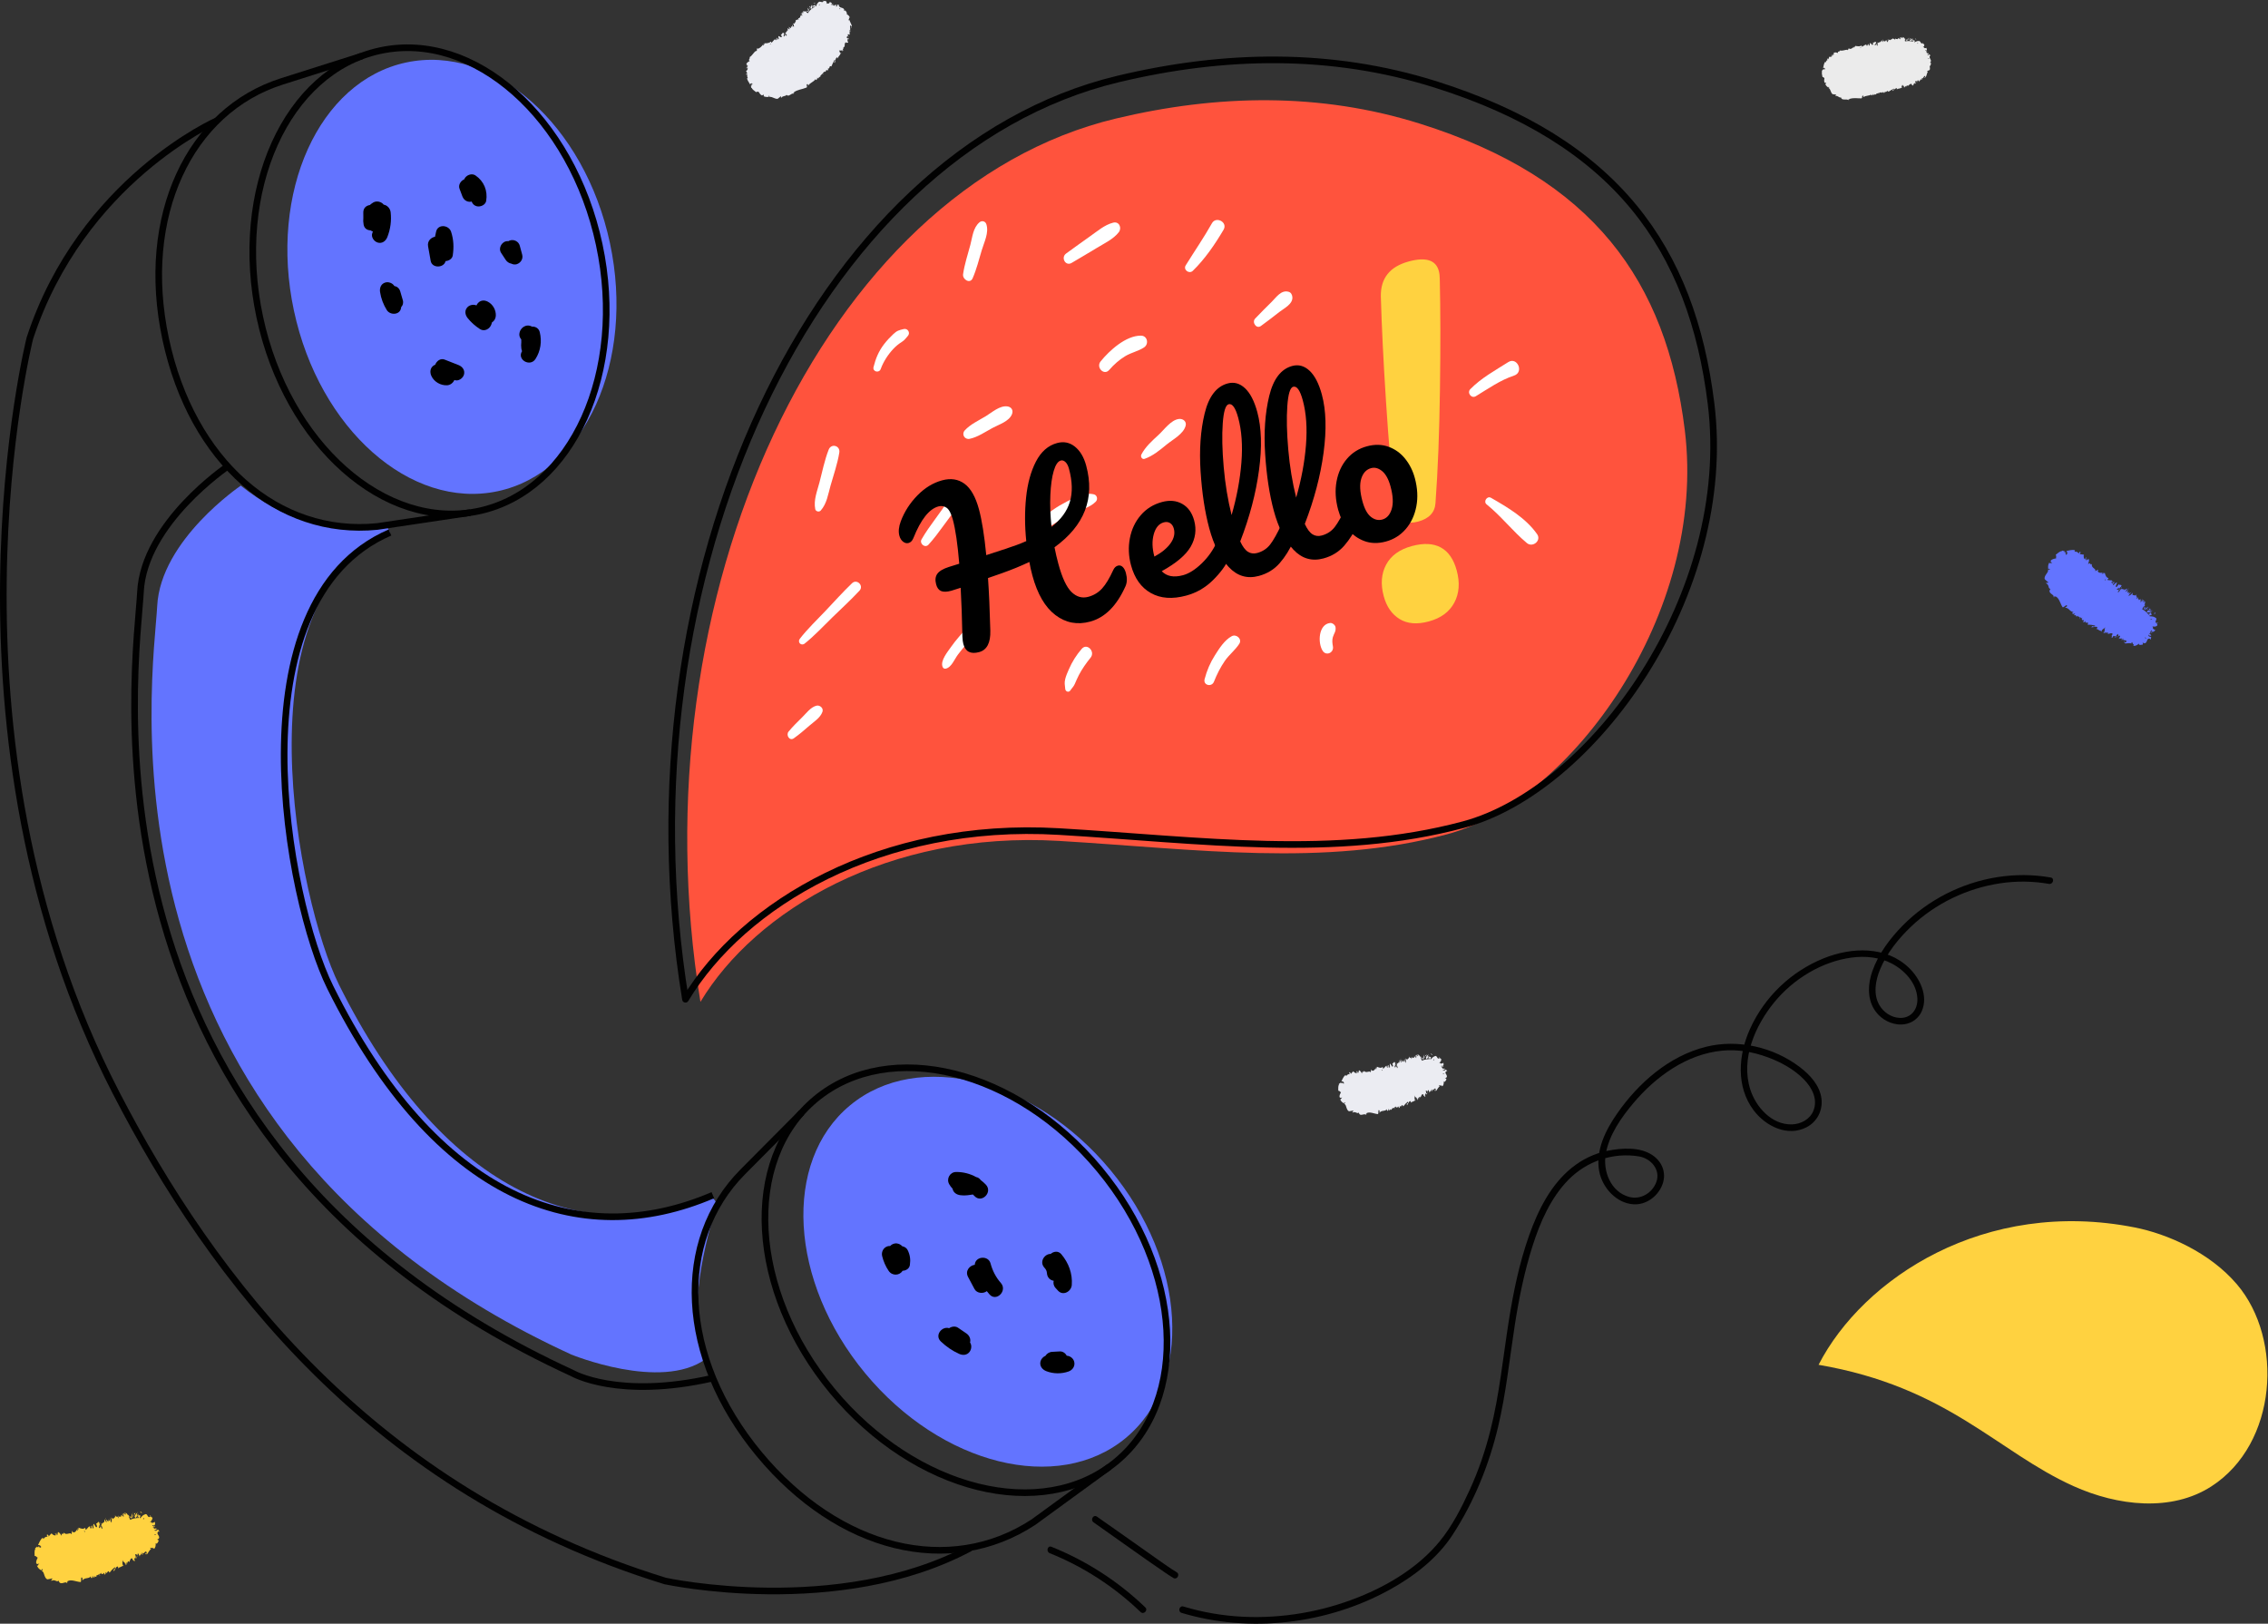 <?xml version="1.0" ?><svg height="980.12" id="svg2" version="1.1" viewBox="0 0 1369.133 980.12" width="1369.133" xml:space="preserve" xmlns="http://www.w3.org/2000/svg" xmlns:inkscape="http://www.inkscape.org/namespaces/inkscape" xmlns:sodipodi="http://sodipodi.sourceforge.net/DTD/sodipodi-0.dtd" xmlns:svg="http://www.w3.org/2000/svg"><rect x="0" y="0" width="1369.133" height="980.12" fill="#333333" stroke="none"/><defs id="defs6"/><g id="g8" transform="matrix(1.333,0,0,-1.333,0,980.12)"><g id="g10" transform="scale(0.1)"><path d="m 8235.71,1172.42 c 201.61,391.73 752.38,756.18 1431.87,621.98 145.59,-28.75 339.12,-111.92 463.22,-258.06 212.1,-249.75 183.2,-720.969 -115.7,-914.18 -182.06,-117.73 -425.79,-88.508 -623.64,0.301 -347.78,156.148 -568.58,449.349 -1155.75,549.959" id="path12" style="fill:#ffd240;fill-opacity:1;fill-rule:nonzero;stroke:none"/><path d="m 3195.21,1198.11 c -203.47,-145.9 -608.99,21.24 -608.99,21.24 C 366.996,2238.99 696.883,4308.27 711.875,4608.17 c 14.992,299.89 378.495,545.27 378.495,545.27 195.22,-153.52 390.92,-218.81 659.6,-178.67 l 16.22,-33.37 C 1073.41,4642.36 1349.2,3268.05 1535.11,2893.74 c 459.23,-924.65 1101.55,-1206.49 1680.55,-958.56 0,0 37.33,-18.99 27.76,-49 -41.8,-131.14 -139.51,-483.1 -48.21,-688.07" id="path14" style="fill:#6374ff;fill-opacity:1;fill-rule:nonzero;stroke:none"/><path d="m 5028.99,2053.95 c 344.65,-416.06 375.42,-959.3 68.72,-1213.368 -306.7,-254.07 -834.73,-122.762 -1179.39,293.288 -344.66,416.05 -375.43,959.29 -68.72,1213.36 306.7,254.07 834.73,122.76 1179.39,-293.28" id="path16" style="fill:#6374ff;fill-opacity:1;fill-rule:nonzero;stroke:none"/><path d="m 2762.25,6251.94 c 114.54,-536.11 -112.99,-1039.16 -508.19,-1123.6 -395.21,-84.43 -808.44,281.72 -922.99,817.83 -114.54,536.11 112.99,1039.16 508.19,1123.6 395.21,84.44 808.44,-281.72 922.99,-817.83" id="path18" style="fill:#6374ff;fill-opacity:1;fill-rule:nonzero;stroke:none"/><path d="m 4979.9,2056.71 c 375.63,-453.44 409.16,-1045.52 74.89,-1322.429 -334.27,-276.91 -909.76,-133.801 -1285.4,319.649 -375.63,453.45 -409.16,1045.52 -74.89,1322.43 334.27,276.91 909.76,133.8 1285.4,-319.65 z" id="path20" style="fill:none;stroke:#010101;stroke-width:30;stroke-linecap:butt;stroke-linejoin:round;stroke-miterlimit:10;stroke-dasharray:none;stroke-opacity:1"/><path d="M 5024.13,710.57 4680.03,459.891 C 4302.84,212.07 3800.55,330.539 3437.41,768.891 3074.28,1207.25 3054.58,1736.31 3365,2047.31 l 265.97,267.72" id="path22" style="fill:none;stroke:#010101;stroke-width:30;stroke-linecap:butt;stroke-linejoin:round;stroke-miterlimit:10;stroke-dasharray:none;stroke-opacity:1"/><path d="M 2713.67,6245.15 C 2836.7,5669.32 2592.32,5129 2167.83,5038.31 c -424.49,-90.69 -868.34,302.59 -991.37,878.42 -123.02,575.83 121.36,1116.15 545.84,1206.84 424.49,90.7 868.34,-302.59 991.37,-878.42 z" id="path24" style="fill:none;stroke:#010101;stroke-width:30;stroke-linecap:butt;stroke-linejoin:round;stroke-miterlimit:10;stroke-dasharray:none;stroke-opacity:1"/><path d="m 2129.68,5031.49 -421.07,-62.9 c -449.06,-45.03 -839.434,292.52 -958.368,849.18 -118.933,556.66 108.539,1034.74 527.668,1166.68 l 359.69,114.18" id="path26" style="fill:none;stroke:#010101;stroke-width:30;stroke-linecap:butt;stroke-linejoin:round;stroke-miterlimit:10;stroke-dasharray:none;stroke-opacity:1"/><path d="m 982.488,6806.19 c 0,0 -612.488,-268.73 -847.273,-985.18 0,0 -450.004,-1791.44 391.305,-3418.8 432.964,-837.5 1158.26,-1799.999 2486.05,-2208.839 0,0 785.25,-170.289 1381.84,149.762" id="path28" style="fill:none;stroke:#010101;stroke-width:30;stroke-linecap:butt;stroke-linejoin:round;stroke-miterlimit:10;stroke-dasharray:none;stroke-opacity:1"/><path d="M 1766.19,4941.4 C 1043.04,4629.25 1301.35,3272.9 1495.4,2882.18 1974.78,1916.99 2623.91,1681.66 3228.29,1940.46" id="path30" style="fill:none;stroke:#010101;stroke-width:30;stroke-linecap:butt;stroke-linejoin:round;stroke-miterlimit:10;stroke-dasharray:none;stroke-opacity:1"/><path d="m 1031.17,5240.95 c 0,0 -379.432,-256.14 -395.088,-569.18 -15.648,-313.04 -360,-2473.05 1956.528,-3537.39 0,0 207.34,-119.99 635.68,-22.17" id="path32" style="fill:none;stroke:#010101;stroke-width:30;stroke-linecap:butt;stroke-linejoin:round;stroke-miterlimit:10;stroke-dasharray:none;stroke-opacity:1"/><path d="m 4753.84,319.359 c 152.77,-61.296 292.99,-152.41 411.53,-266.558 13.91,-13.391 35.16,7.789 21.21,21.219 C 5064.1,191.961 4919.57,284.98 4761.81,348.281 c -17.91,7.199 -25.7,-21.808 -7.97,-28.922 v 0" id="path34" style="fill:#010101;fill-opacity:1;fill-rule:nonzero;stroke:none"/><path d="m 4952.33,459.082 c 107.7,-75.223 213.88,-152.793 322.52,-226.652 12.79,-8.7 25.65,-17.309 38.88,-25.321 16.56,-10.019 31.66,15.922 15.15,25.911 -28.12,17 -54.93,36.199 -81.81,55.05 -50.75,35.59 -101.23,71.551 -151.88,107.282 -42.51,29.968 -85.08,59.847 -127.72,89.628 -15.86,11.09 -30.87,-14.91 -15.14,-25.898 v 0" id="path36" style="fill:#010101;fill-opacity:1;fill-rule:nonzero;stroke:none"/><path d="m 5351.23,48.941 c 308.71,-92.812 657.01,-51.031 939.23,103.36 111.75,61.129 218.31,143.058 288.45,250.929 96.93,149.059 164.63,316.032 205.61,488.75 35.66,150.37 51.43,304.12 74.97,456.6 18.77,121.61 43.26,243.61 80.67,360.98 34.54,108.4 82.28,218.78 163.14,301.04 82.57,83.99 201.9,124.81 319.08,105.45 54.69,-9.03 98.91,-60.86 78.63,-116.01 -18.24,-49.64 -70.78,-81.41 -122.9,-67.44 -83.19,22.3 -119.84,115.96 -106.25,194.4 15.03,86.71 69.96,164.75 125.58,230.8 101.37,120.37 241.57,221.83 402.27,237.23 69.71,6.68 139.03,-5.61 204.55,-29.56 60.75,-22.2 120.94,-54.94 166.22,-101.83 36.27,-37.55 62.89,-89.43 41.56,-141.44 -15.78,-38.48 -56.14,-59.79 -96.63,-61.07 -91.17,-2.87 -163.58,77.91 -189.1,158.72 -43.58,137.91 21.95,288.22 109.06,394.52 85.77,104.69 215.2,184.45 350.52,202.13 61.34,8.02 126.12,2.03 181.51,-27.05 58.67,-30.81 112.16,-88.67 115.76,-157.79 2.59,-49.64 -28.66,-90.25 -79.36,-88.39 -38.63,1.4 -74.15,25.36 -93.05,58.51 -28.22,49.54 -17.31,110.74 3.36,160.87 30.31,73.48 83.06,139.29 140.2,193.76 110.28,105.12 254.02,174.16 404.6,196.53 72.85,10.82 147.59,10.01 220.13,-2.77 18.88,-3.33 26.98,25.58 7.98,28.93 -161.14,28.39 -328.1,0.22 -473.53,-73.92 -72.55,-36.98 -139.55,-85.59 -196.71,-143.61 -57.59,-58.46 -110.11,-128.68 -137.56,-206.64 -19.37,-54.99 -23.82,-119.43 7.29,-171.13 22.81,-37.9 62.45,-64.35 106.47,-69.62 46.75,-5.59 91.43,16.24 110.54,60.57 29.64,68.79 -9.05,147.99 -59.09,195.88 -103.63,99.19 -258.96,93.2 -384.31,42.97 -148.27,-59.41 -269.37,-174.91 -335.06,-320.69 -52.74,-117 -64.15,-261.2 17.02,-368.54 53.97,-71.38 152.86,-120.84 239.19,-76.27 47.66,24.61 74.1,75.87 67.6,129.27 -7.34,60.18 -52.05,108.36 -98.39,143.52 -118.75,90.14 -280,127.75 -425,91.49 -166.69,-41.69 -305.07,-163.1 -401.48,-301.42 -52.26,-75 -99.3,-167.79 -81.71,-262 13.83,-74.04 77.49,-145.11 155.55,-149.74 55.31,-3.28 106.15,33.17 128.07,82.82 23.29,52.8 5,107.34 -42.11,139.4 -56.97,38.79 -139.93,33.08 -204.8,19.88 -58.99,-12.01 -113.55,-38.83 -160.41,-76.41 -95.95,-76.99 -153.46,-193.11 -193.75,-306.85 -44.26,-124.94 -71.41,-256.69 -92.08,-387.38 -26.11,-165.21 -42.15,-332.08 -83.02,-494.641 C 6726.76,784.59 6696.45,694.941 6657.25,609.152 6619.73,527 6576.69,441.98 6518.96,371.922 6423.63,256.199 6288.7,174.52 6150.75,119.563 5986.22,54.02 5807.63,23.172 5630.64,31.441 5538.56,35.742 5447.48,51.332 5359.2,77.871 5340.67,83.441 5332.75,54.5 5351.23,48.941 v 0" id="path38" style="fill:#010101;fill-opacity:1;fill-rule:nonzero;stroke:none"/><path d="m 1769.17,6391.22 c -2.01,18.13 -15.71,32.22 -31.42,34.73 -10.36,13.54 -32.02,18.84 -47.07,9.99 -5.89,-3.45 -11.16,-7.42 -15.94,-11.75 -15.57,-2.1 -29.61,-13.21 -29.45,-33.53 0.06,-8.11 0.12,-16.22 0.18,-24.34 -1.1,-10.21 -0.67,-20.8 1.43,-31.5 3.36,-17.03 16.82,-24.85 30.97,-25.11 3.23,-2.32 6.93,-4.05 10.88,-5.17 -0.84,-2.34 -1.63,-4.67 -2.57,-7.02 -7.08,-17.77 7.75,-38.44 24.56,-43.25 19.95,-5.71 36.25,7 43.25,24.56 14.24,35.7 19.43,74.18 15.18,112.39" id="path40" style="fill:#000000;fill-opacity:1;fill-rule:nonzero;stroke:none"/><path d="m 1824.03,5994.01 c -3.89,13.3 -7.78,26.59 -11.66,39.88 -4.57,14.36 -15.12,21.77 -26.64,23.82 -7.54,13.11 -26.1,19.72 -40.01,15.9 -20.12,-5.53 -27.39,-24.4 -24.56,-43.25 4.36,-29.05 15.1,-56.98 30.62,-81.89 14.77,-23.72 58.51,-22.87 64.27,8.39 0.32,1.75 0.56,3.49 0.83,5.23 7.34,7.59 11.05,18.55 7.15,31.92" id="path42" style="fill:#000000;fill-opacity:1;fill-rule:nonzero;stroke:none"/><path d="m 2076.64,5699.56 c -21.1,8.29 -42.2,16.58 -63.3,24.87 -18.36,7.21 -36.47,-6.62 -42.43,-23.37 -1.71,-0.62 -3.39,-1.29 -4.92,-2.18 -17.82,-10.43 -20.43,-30.72 -12.61,-48.11 12.27,-27.3 42.18,-44.23 71.76,-42.68 14.33,0.75 27,11.06 32.6,23.74 17.89,-7.03 38.81,7.54 43.46,24.48 5.48,19.94 -6.81,36.28 -24.56,43.25" id="path44" style="fill:#000000;fill-opacity:1;fill-rule:nonzero;stroke:none"/><path d="m 2042.75,6303.51 c -10.23,30.88 -60.06,35.94 -67.8,0 -1.65,-7.6 -3.29,-15.21 -4.93,-22.82 -18.28,-3.4 -35.62,-19.66 -31.39,-43.31 3.93,-22.06 7.87,-44.13 11.81,-66.2 6.06,-33.9 59.73,-32.85 67.56,-0.79 14.59,1 30.04,10.39 32.32,25.4 5.58,36.78 4.21,72.2 -7.57,107.72" id="path46" style="fill:#000000;fill-opacity:1;fill-rule:nonzero;stroke:none"/><path d="m 2245.4,5922.87 c 1.24,26.4 -13.66,52.67 -37.52,64.36 -12.84,6.3 -27.41,6.52 -39.05,-2.74 -4.6,-3.68 -8.59,-8.94 -11.17,-14.8 -12.91,5.82 -30.44,2.24 -40.01,-7.33 -14.73,-14.73 -11.82,-34.77 0,-49.73 15.68,-19.86 34.74,-36.27 55.91,-50.11 20.1,-13.13 44.69,0.66 51.65,21.01 1.04,3.04 1.92,6.12 2.71,9.22 10.19,6.2 16.88,17.45 17.48,30.12" id="path48" style="fill:#000000;fill-opacity:1;fill-rule:nonzero;stroke:none"/><path d="m 2153.31,6558.31 c -17.38,11.97 -43.84,1.01 -51.07,-17.81 -15.55,-6.23 -27.67,-25.27 -21.37,-41.98 4.35,-11.58 8.71,-23.16 13.07,-34.75 7.58,-20.13 25.87,-27.88 42.06,-23.79 3.55,-9.87 10.92,-17.91 22.63,-21.13 16.68,-4.58 40.31,5.68 43.25,24.56 7.18,46.13 -9.82,88.24 -48.57,114.9" id="path50" style="fill:#000000;fill-opacity:1;fill-rule:nonzero;stroke:none"/><path d="m 2444.36,5848.81 c -4.34,17.68 -19.92,25.88 -35.33,24.93 -25.11,14.27 -55.27,-4.4 -57.15,-34.7 -0.5,-8.15 3.12,-16.81 8.77,-23.25 0.03,-2.5 0.11,-5 0.14,-7.49 0.02,-1.75 0.01,-3.51 0.02,-5.26 -1.03,-9.27 -1.09,-18.66 0.14,-28.03 0.57,-4.37 1.71,-8.57 3.29,-12.49 -24.41,-38.14 36.35,-73.35 60.77,-35.4 23.4,36.38 29.6,79.89 19.35,121.69" id="path52" style="fill:#000000;fill-opacity:1;fill-rule:nonzero;stroke:none"/><path d="m 2364.79,6199.64 c -3.62,13.47 -7.25,26.94 -10.88,40.41 -4.56,16.94 -21.55,27.47 -38.58,25.19 -4.72,-0.64 -9.15,-2.32 -13.15,-4.68 -6.89,0.77 -13.98,-0.54 -20.34,-4.64 -15.33,-9.88 -23.41,-31.66 -12.62,-48.1 l 20.97,-31.94 c 5.72,-8.72 15.23,-15.33 25.59,-17.04 7.52,-3.79 16.22,-5.12 24.46,-2.45 18.21,5.89 29.68,24.22 24.55,43.25" id="path54" style="fill:#000000;fill-opacity:1;fill-rule:nonzero;stroke:none"/><path d="m 4110.27,1692.22 c -4.75,9.35 -13.98,15.02 -24.01,16.96 -8.03,9.35 -21.19,14.51 -33.12,12.71 -8.82,-1.33 -16.38,-5.5 -21.92,-11.54 -3.6,0.16 -7.22,-0.03 -10.74,-1 -19.48,-5.35 -30.15,-25.66 -25.45,-44.83 5.79,-23.72 15.71,-46.5 29.39,-66.71 16.3,-24.1 50.28,-21.54 63,0.37 15.54,0.61 30.79,9.51 33.14,26.15 3.47,24.55 1.02,45.61 -10.29,67.89" id="path56" style="fill:#000000;fill-opacity:1;fill-rule:nonzero;stroke:none"/><path d="m 4393.05,1273.49 c 4.25,15.6 -2.94,31.73 -16.64,41.06 -12.66,8.63 -25.31,17.25 -37.96,25.87 -11.72,7.99 -28.8,5.85 -40.1,-2.29 -32.05,10.65 -67.26,-31.9 -37.59,-60.06 24.47,-23.25 52.31,-42.6 83.19,-56.27 16.62,-7.35 35.36,-6.21 47.02,9.39 8.7,11.64 10.66,29.84 2.08,42.3" id="path58" style="fill:#000000;fill-opacity:1;fill-rule:nonzero;stroke:none"/><path d="m 4864.54,1186.95 c -4.13,15.06 -18.24,25.69 -33.42,26.56 -6.25,11.58 -18.24,20.23 -31.83,19.49 -11.41,-0.62 -22.81,-1.25 -34.2,-1.87 -13.57,-0.75 -24.35,-8.03 -30.47,-17.94 -10.55,-4.54 -19.42,-14.11 -22.28,-24.53 -5.7,-20.74 7.09,-37.53 25.45,-44.84 32.06,-12.73 68.79,-13.08 101.3,-1.71 18.57,6.5 30.92,24.93 25.45,44.84" id="path60" style="fill:#000000;fill-opacity:1;fill-rule:nonzero;stroke:none"/><path d="m 4464.91,1987.94 c -7.27,7.82 -15.27,14.7 -23.65,21.01 -4.93,7.06 -11.95,12.17 -20.45,13.54 -27.5,15.34 -58.78,23.38 -91.01,23.04 -28.11,-0.29 -44.76,-30.59 -31.47,-54.83 4.24,-7.74 9.5,-14.54 15.41,-20.55 3.13,-17.43 18.29,-27.75 35.79,-29.73 14.12,-1.59 28.32,-1.15 42.23,1.15 4.74,0.38 9.47,1.05 14.15,2.12 2.54,-2.31 5.04,-4.7 7.45,-7.29 32.04,-34.4 83.5,17.23 51.55,51.54" id="path62" style="fill:#000000;fill-opacity:1;fill-rule:nonzero;stroke:none"/><path d="m 4806.43,1673.21 c -13.8,16.38 -34.6,13.21 -48.3,1.29 -27.63,0.61 -52.93,-36.16 -28.03,-62.63 6.63,-7.05 10.51,-14.64 11.16,-24.39 1.38,-20.62 15.33,-32.18 30.67,-34.64 -2.71,-10.67 -0.79,-22.57 8.73,-32.95 3.63,-3.96 7.25,-7.91 10.88,-11.87 22.91,-24.97 59.97,-3.75 62.22,25.77 3.94,51.81 -14.2,100.08 -47.33,139.42" id="path64" style="fill:#000000;fill-opacity:1;fill-rule:nonzero;stroke:none"/><path d="m 4532.67,1542.85 c -22.67,25.78 -37.92,55.66 -46.83,88.72 -10.22,37.91 -69.6,32.33 -71.41,-6.35 -23.02,-2.61 -44.89,-27.53 -30.51,-54.6 9.77,-18.37 19.53,-36.74 29.3,-55.11 10.45,-19.68 39.51,-22.44 55.77,-9.52 3.89,-4.98 7.91,-9.89 12.13,-14.69 31.04,-35.3 82.43,16.43 51.55,51.55" id="path66" style="fill:#000000;fill-opacity:1;fill-rule:nonzero;stroke:none"/><path d="m 3172.08,2815.9 c -299.48,1836.34 556.61,3683.31 1881.13,3999.94 460.77,110.15 925.68,118.81 1377.63,-23.25 785.78,-247 1115.62,-712.32 1199.09,-1387.49 C 7732.8,4573.09 7113.14,3724.49 6553.88,3574.93 5994.61,3425.36 5420.63,3507.69 4795.74,3544.78 4021.27,3590.76 3420.71,3229.7 3172.08,2815.9" id="path68" style="fill:#ff533d;fill-opacity:1;fill-rule:nonzero;stroke:none"/><path d="m 3858.56,4711.66 c -41.4,-39.6 -79.98,-82.84 -119.4,-124.45 -39.25,-41.44 -81.97,-81.86 -116.89,-126.96 -12.14,-15.7 6.09,-34.3 21.81,-21.8 44.58,35.44 84.51,78.75 125.36,118.48 41.11,39.96 83.8,79.07 122.86,120.99 20.93,22.46 -11.47,55.04 -33.74,33.74" id="path70" style="fill:#ffffff;fill-opacity:1;fill-rule:nonzero;stroke:none"/><path d="m 3697.11,4157.06 c -26.2,-6.83 -45.42,-33.97 -64.23,-52.4 -21.38,-20.95 -42.42,-41.67 -61.58,-64.69 -13.02,-15.64 4.18,-44.37 23.6,-30.59 24.67,17.52 47.35,36.91 70.11,56.83 21.2,18.56 50.19,35.94 59.65,63.31 5.75,16.62 -11.92,31.62 -27.55,27.54" id="path72" style="fill:#ffffff;fill-opacity:1;fill-rule:nonzero;stroke:none"/><path d="m 4381.45,4513.87 c -25,-30.09 -51.75,-57.94 -74.15,-90.18 -15.42,-22.19 -49.74,-62.75 -38.69,-90.68 2.43,-6.15 7.62,-9.61 14.38,-8.17 26.1,5.59 39.52,42.83 54.68,62.86 22.22,29.34 47.54,60.7 77.61,82.33 34.67,24.93 -9.35,73.29 -33.83,43.84" id="path74" style="fill:#ffffff;fill-opacity:1;fill-rule:nonzero;stroke:none"/><path d="m 4297.34,5092.83 c -37.61,-63.13 -87.29,-118.53 -123.86,-182.42 -11.01,-19.23 15.7,-41.32 31.35,-24.19 49.57,54.25 87.05,118.35 135.58,173.37 26.5,30.03 -22.83,67.21 -43.07,33.24" id="path76" style="fill:#ffffff;fill-opacity:1;fill-rule:nonzero;stroke:none"/><path d="m 3752.74,5316.35 c -18.63,-47.73 -28.82,-99.34 -41.82,-148.89 -10.48,-39.92 -27.04,-79.1 -18.92,-120.27 2.12,-10.7 17.56,-14.5 24.69,-6.52 27.83,31.2 33.4,73.37 44.61,112.9 13.98,49.28 31.43,98.91 39.64,149.49 5.17,31.84 -36.43,43.44 -48.2,13.29" id="path78" style="fill:#ffffff;fill-opacity:1;fill-rule:nonzero;stroke:none"/><path d="m 4092.83,5862.73 c -22.66,-5.43 -30.19,-6.84 -48.16,-23.73 -14.88,-14.01 -28.81,-28.94 -41.24,-45.16 -24.35,-31.75 -37.71,-64.61 -47.43,-103.07 -5.4,-21.32 25.26,-29.21 32.54,-8.97 11.75,32.62 32.91,65.19 56.46,90.38 11.58,12.39 24.06,22.8 38.43,31.84 14.62,9.19 16.84,15.65 27.72,27.24 12.96,13.82 0.1,35.88 -18.32,31.47" id="path80" style="fill:#ffffff;fill-opacity:1;fill-rule:nonzero;stroke:none"/><path d="m 4898.88,4414.66 c -23.95,-27.64 -43.43,-58.47 -57.99,-92 -6.18,-14.24 -12.91,-29.1 -16.72,-44.19 -4.65,-18.45 -1.71,-27.89 -0.04,-45.54 1.16,-12.23 16.04,-17.55 23.3,-6.5 6.78,10.35 14.32,16.63 19.66,28.48 6.23,13.82 11.96,27.92 19.02,41.36 14.71,28.03 32.85,53.63 52.74,78.19 22.5,27.77 -15.76,68.15 -39.97,40.2" id="path82" style="fill:#ffffff;fill-opacity:1;fill-rule:nonzero;stroke:none"/><path d="m 6036.16,4467.67 c 5.14,17.27 15.04,25.84 11.89,45.37 -1.6,9.86 -14.36,19.72 -24.42,18.58 -52.87,-5.95 -56.87,-89.97 -33.7,-126.01 16.13,-25.08 51.44,-8.42 46.48,19.6 -2.53,14.28 -4.48,28.25 -0.25,42.46" id="path84" style="fill:#ffffff;fill-opacity:1;fill-rule:nonzero;stroke:none"/><path d="m 5577.87,4471.65 c -32.85,-18.09 -55.65,-54.59 -75.49,-85.62 -21.68,-33.92 -36.97,-69.93 -47.08,-108.81 -7.26,-27.94 32.08,-37.28 42.26,-11.66 13,32.76 29.3,65.37 49.37,94.42 19.42,28.09 46.93,48.83 65.35,77.25 14.21,21.9 -13.31,46.03 -34.41,34.42" id="path86" style="fill:#ffffff;fill-opacity:1;fill-rule:nonzero;stroke:none"/><path d="m 4953.98,5114.13 c -43.27,10.4 -85.62,-13.59 -123.36,-32.96 -43.82,-22.49 -84.55,-49.87 -119.13,-84.97 -18.33,-18.6 5.51,-51.73 28.52,-36.95 37.16,23.85 73.89,48.46 113.7,67.82 36.03,17.53 80.52,24.77 108.93,54.24 9.95,10.31 6.04,29.28 -8.66,32.82" id="path88" style="fill:#ffffff;fill-opacity:1;fill-rule:nonzero;stroke:none"/><path d="m 4561.86,5512.43 c -34.58,4.53 -69.59,-27.44 -98.02,-44.67 -31.6,-19.16 -70.12,-36.67 -94.91,-64.28 -15.52,-17.29 -0.26,-42.48 22.11,-37.97 36.17,7.28 71.38,31.9 103.76,49.29 29.53,15.85 74.04,29.16 87.8,61.49 7.64,17.95 -1.52,33.63 -20.74,36.14" id="path90" style="fill:#ffffff;fill-opacity:1;fill-rule:nonzero;stroke:none"/><path d="m 4466.89,6337.46 c -4.51,14.1 -20.61,17.66 -31.46,8.31 -29,-25.01 -31.59,-66.5 -41.11,-102.19 -11.65,-43.67 -26.45,-87.86 -32.8,-132.61 -3.35,-23.66 31.52,-45.38 43.31,-18.26 17.75,40.8 28.51,84.55 41.26,127.15 11.25,37.61 33.23,78.77 20.8,117.6" id="path92" style="fill:#ffffff;fill-opacity:1;fill-rule:nonzero;stroke:none"/><path d="m 5041.3,6344.48 c -39.41,-9.9 -72.36,-39.33 -105.28,-62.21 -36.34,-25.28 -71.73,-51.74 -107.75,-77.47 -25.36,-18.12 -2.86,-59.23 24.9,-42.6 37.82,22.64 76.03,44.4 113.56,67.53 33.85,20.87 75.17,39.55 99.84,71.35 15.11,19.48 1.98,50.25 -25.27,43.4" id="path94" style="fill:#ffffff;fill-opacity:1;fill-rule:nonzero;stroke:none"/><path d="m 5166.96,5832.83 c -68.3,0.33 -142.44,-67.01 -182.68,-116.74 -21.8,-26.96 15.26,-65.74 38.79,-38.79 21.56,24.7 45.39,46.21 73.63,63.08 26.83,16.04 59.15,22.18 84.64,39.37 22.75,15.36 15.13,52.94 -14.38,53.08" id="path96" style="fill:#ffffff;fill-opacity:1;fill-rule:nonzero;stroke:none"/><path d="m 5488.95,6342.51 c -37.06,-65.9 -79.55,-127.29 -119.24,-191.36 -12.41,-20.01 15.6,-40.76 32.11,-24.78 54.34,52.61 100.92,120.82 139.17,185.74 20.48,34.8 -33.7,62.21 -52.04,30.4" id="path98" style="fill:#ffffff;fill-opacity:1;fill-rule:nonzero;stroke:none"/><path d="m 5338.4,5455.44 c -35.81,-4.91 -65.6,-47.85 -91.22,-71.55 -29.43,-27.21 -59.8,-53.8 -78.4,-89.65 -4.88,-9.39 3.35,-23.38 14.84,-19.31 37.83,13.43 68.24,39.03 99.12,64.33 29.09,23.83 76.21,47.58 86.59,85.24 5.62,20.36 -12.72,33.44 -30.93,30.94" id="path100" style="fill:#ffffff;fill-opacity:1;fill-rule:nonzero;stroke:none"/><path d="m 5852.56,6009 c -1.34,10.42 -6.34,19.53 -17.16,22.54 -33.42,9.26 -55.17,-24.68 -76.35,-45.66 -25.3,-25.07 -50.44,-49.83 -74.88,-75.74 -15.92,-16.88 5.45,-48.51 25.96,-33.65 28.24,20.46 55.52,41.48 83,62.99 22.04,17.27 63.64,36.81 59.43,69.52" id="path102" style="fill:#ffffff;fill-opacity:1;fill-rule:nonzero;stroke:none"/><path d="m 6830.38,5712.94 c -60.31,-38.43 -120.99,-70.86 -171.73,-122.3 -16.12,-16.34 4.59,-44.31 24.79,-32.11 54.81,33.12 111.3,73.2 172.75,93.19 47.3,15.38 14.6,86.98 -25.81,61.22" id="path104" style="fill:#ffffff;fill-opacity:1;fill-rule:nonzero;stroke:none"/><path d="m 6961.08,4933.92 c -50.65,72.52 -133.67,121.42 -208.84,164.58 -17.62,10.13 -35.79,-16.87 -19.89,-29.68 65.89,-53.05 118.02,-121.47 182.38,-175.22 26.17,-21.87 66.94,10.85 46.35,40.32" id="path106" style="fill:#ffffff;fill-opacity:1;fill-rule:nonzero;stroke:none"/><path d="m 3104.23,2827.71 c -312.02,1913.23 579.91,3837.55 1959.91,4167.43 480.06,114.77 964.43,123.79 1435.31,-24.22 C 7318.14,6713.58 7661.8,6228.77 7748.76,5525.33 7855.93,4658.48 7210.33,3774.34 6627.64,3618.52 6044.95,3462.69 5446.94,3548.46 4795.88,3587.11 3988.97,3635 3363.27,3258.83 3104.23,2827.71 Z" id="path108" style="fill:none;stroke:#010101;stroke-width:30;stroke-linecap:butt;stroke-linejoin:round;stroke-miterlimit:10;stroke-dasharray:none;stroke-opacity:1"/><path d="m 6357.97,4990.94 c -18.68,6.63 -31.12,21.42 -37.34,44.39 l -2.11,15.01 c -16.12,140.97 -30.05,302.66 -41.79,485.09 -11.76,182.39 -19.54,340.54 -23.37,474.51 -1.6,82.58 40.5,135.55 126.38,158.81 77.35,20.94 122.78,6.63 136.2,-42.94 2.95,-10.89 4.41,-23.48 4.37,-37.75 3.26,-136.69 3.54,-303.06 0.83,-499.09 -2.71,-196.11 -9.49,-367.58 -20.29,-514.58 -2.85,-42.31 -29.04,-70.15 -78.61,-83.57 -24.2,-6.55 -45.63,-6.52 -64.27,0.12 z m -19.67,-441.41 c -35.06,21.66 -58.98,56.08 -71.76,103.23 -14.72,54.41 -11.09,102.12 10.89,143.12 21.99,41 60.79,69.02 116.42,84.08 53.2,14.41 96.94,12.28 131.18,-6.33 34.26,-18.67 58.24,-53.33 72,-104.14 15.06,-55.61 11.37,-104.33 -11.06,-146.08 -22.45,-41.79 -60.86,-69.99 -115.29,-84.73 -53.2,-14.41 -97.32,-10.8 -132.38,10.85" id="path110" style="fill:#ffd240;fill-opacity:1;fill-rule:nonzero;stroke:none"/><path d="m 4771.98,5220.12 c -8.18,-27.9 -13.26,-64.26 -15.24,-109.08 -1.98,-44.82 -0.23,-92.82 5.29,-143.95 42.5,32.68 70.16,70.34 83.02,112.98 12.84,42.63 11.5,92.66 -4.05,150.07 -3.72,13.75 -9.03,23.87 -15.92,30.35 -6.9,6.47 -13.93,8.75 -21.1,6.81 -13.17,-3.57 -23.82,-19.3 -32,-47.18 z m 312.13,-434.45 c 6.44,-5.97 11.35,-15.23 14.75,-27.79 6.31,-23.32 5.64,-43.4 -1.99,-60.23 -39.62,-88.39 -92.92,-141.66 -159.89,-159.79 -58.02,-15.71 -110.44,-5.83 -157.26,29.63 -46.84,35.46 -81.58,95.04 -104.25,178.77 -5.51,20.33 -10.11,40.91 -13.83,61.73 -37.52,-17.85 -79.13,-34.9 -124.8,-51.12 -30.46,-10.82 -51.28,-18.06 -62.48,-21.73 4.55,-64.24 8.05,-143.53 10.49,-237.87 1.53,-55.42 -15.36,-87.92 -50.63,-97.47 -38.28,-10.36 -62.11,1.79 -71.51,36.48 -2.1,7.77 -3.53,18.94 -4.25,33.51 -1.86,87.43 -4.5,161.18 -7.91,221.23 l -42.57,-13.45 c -19.74,-5.34 -35.02,-5.79 -45.86,-1.34 -10.83,4.43 -18.35,14.43 -22.56,30 -5.35,19.74 -3.59,35.76 5.26,48.12 8.85,12.33 26.27,22.67 52.27,31 l 47.05,14.67 c -7.28,88.53 -16.91,154.92 -28.9,199.19 -7.6,28.09 -16.98,46.1 -28.1,54.01 -11.14,7.89 -23.57,9.98 -37.32,6.25 -41.87,-11.34 -79.65,-59.11 -113.32,-143.32 -5.02,-12.29 -12.33,-19.72 -21.88,-22.3 -8.38,-2.27 -16.61,-0.34 -24.69,5.83 -8.07,6.15 -13.74,15.21 -16.98,27.17 -5.03,18.54 -2.88,40.29 6.39,65.29 16.44,43.58 41.48,82.63 75.17,117.11 33.66,34.46 71.13,57.29 112.39,68.46 38.87,10.53 72.53,5.35 100.98,-15.5 28.42,-20.87 50.26,-59.42 65.48,-115.61 13.44,-49.66 24.48,-118.89 33.12,-207.68 l 86.7,28.29 c 37.19,12 68.67,23.72 94.45,35.2 -7.04,68.69 -7.28,134.76 -0.69,198.16 6.56,63.4 21.45,117.49 44.63,162.28 23.17,44.79 55.09,72.69 95.77,83.71 29.89,8.09 56.71,2.67 80.46,-16.25 23.73,-18.94 40.79,-47.53 51.15,-85.8 40.17,-148.33 -7.65,-271.66 -143.4,-370.04 4.68,-24.42 10.5,-49.48 17.47,-75.19 17,-62.8 36.83,-105.26 59.51,-127.34 22.68,-22.11 48.06,-29.36 76.18,-21.75 24.52,6.64 45.21,19.14 62.06,37.51 16.84,18.35 33.92,46.57 51.21,84.64 4.91,10.3 11.85,16.68 20.82,19.11 7.78,2.1 14.88,0.17 21.31,-5.78" id="path112" style="fill:#000000;fill-opacity:1;fill-rule:nonzero;stroke:none"/><path d="m 5225.05,4933.59 c -8.28,-29.86 -7.48,-63.02 2.39,-99.49 l 0.49,-1.8 c 33.01,17.92 57.41,38.02 73.21,60.28 15.79,22.23 20.7,44.43 14.72,66.55 -3.08,11.37 -8.69,19.64 -16.83,24.82 -8.14,5.17 -17.6,6.31 -28.36,3.4 -22.14,-5.99 -37.33,-23.92 -45.62,-53.76 z m 328.2,-20.89 c 6.44,-5.97 11.35,-15.23 14.75,-27.79 6.47,-23.92 5.81,-44 -1.99,-60.23 -14.84,-32.9 -39.37,-66.18 -73.58,-99.83 -34.21,-33.67 -74.35,-56.72 -120.39,-69.19 -62.8,-17 -116.16,-13.16 -160.07,11.54 -43.92,24.7 -73.89,66.64 -89.92,125.86 -11.17,41.26 -12.91,82.02 -5.2,122.31 7.71,40.27 24.13,75.03 49.25,104.33 25.14,29.26 57.13,49.16 96.02,59.69 34.68,9.39 65.27,6.59 91.8,-8.37 26.52,-14.96 44.57,-40.08 54.12,-75.36 11.17,-41.28 5.95,-80.71 -15.63,-118.33 -21.59,-37.61 -65.33,-74.66 -131.19,-111.11 22.39,-23.46 54.52,-29.52 96.39,-18.18 26.92,7.29 55.01,25 84.3,53.14 29.28,28.15 52.36,60.88 69.22,98.18 4.91,10.32 11.85,16.69 20.82,19.12 7.77,2.1 14.87,0.17 21.3,-5.78" id="path114" style="fill:#000000;fill-opacity:1;fill-rule:nonzero;stroke:none"/><path d="m 5537.45,5435.09 c -3.91,-54.35 -2.48,-120.07 4.29,-197.19 6.75,-77.12 18.69,-149.64 35.79,-217.54 23.5,81.47 38.33,160.73 44.4,237.82 6.11,77.06 1.29,144.6 -14.42,202.62 -12.31,45.44 -26.84,65.9 -43.57,61.37 -13.77,-3.72 -22.59,-32.76 -26.49,-87.08 z m 308.24,-443.21 c 6.43,-5.97 11.34,-15.23 14.74,-27.78 6.47,-23.92 5.81,-44 -1.98,-60.23 -17.14,-38.67 -38.06,-72.26 -62.75,-100.76 -24.7,-28.51 -56.19,-47.95 -94.45,-58.31 -52.64,-14.25 -98.13,-0.9 -136.5,40.07 -38.37,40.94 -67.84,99.41 -88.4,175.36 -19.76,72.96 -32.85,158.65 -39.27,257.03 -6.42,98.4 -0.31,186.06 18.33,263.01 18.64,76.93 53.38,122.29 104.22,136.06 28.7,7.77 54.87,0.57 78.52,-21.58 23.66,-22.18 42.22,-58.07 55.66,-107.7 19.26,-71.18 21.87,-159.04 7.82,-263.63 -14.04,-104.58 -42.39,-212.07 -85.03,-322.45 10.82,-23.4 22.44,-39.03 34.84,-46.9 12.4,-7.88 26.37,-9.71 41.93,-5.5 24.51,6.64 44.14,19.49 58.87,38.57 14.74,19.07 31.85,49.54 51.32,91.41 4.92,10.31 11.86,16.68 20.82,19.11 7.77,2.1 14.88,0.18 21.31,-5.78" id="path116" style="fill:#000000;fill-opacity:1;fill-rule:nonzero;stroke:none"/><path d="m 5829.88,5514.27 c -3.91,-54.35 -2.49,-120.07 4.29,-197.19 6.75,-77.12 18.68,-149.64 35.79,-217.53 23.51,81.46 38.32,160.72 44.4,237.81 6.1,77.06 1.29,144.6 -14.42,202.62 -12.3,45.44 -26.85,65.9 -43.57,61.37 -13.77,-3.72 -22.59,-32.75 -26.49,-87.08 z m 308.23,-443.21 c 6.43,-5.97 11.35,-15.23 14.75,-27.79 6.47,-23.91 5.81,-43.99 -1.98,-60.22 -17.14,-38.67 -38.06,-72.26 -62.76,-100.76 -24.68,-28.51 -56.18,-47.95 -94.44,-58.31 -52.64,-14.25 -98.13,-0.9 -136.5,40.07 -38.38,40.94 -67.85,99.41 -88.41,175.36 -19.75,72.96 -32.84,158.65 -39.26,257.03 -6.43,98.4 -0.31,186.06 18.33,263.01 18.64,76.93 53.37,122.3 104.21,136.06 28.71,7.77 54.87,0.57 78.53,-21.58 23.66,-22.18 42.21,-58.07 55.65,-107.7 19.28,-71.18 21.87,-159.04 7.83,-263.63 -14.04,-104.58 -42.39,-212.07 -85.03,-322.45 10.81,-23.4 22.43,-39.02 34.84,-46.9 12.4,-7.88 26.37,-9.71 41.93,-5.5 24.51,6.64 44.14,19.49 58.88,38.58 14.72,19.06 31.84,49.53 51.31,91.4 4.92,10.31 11.85,16.69 20.83,19.11 7.76,2.1 14.87,0.17 21.29,-5.78" id="path118" style="fill:#000000;fill-opacity:1;fill-rule:nonzero;stroke:none"/><path d="m 6302.47,5047.21 c 8.06,25.9 6.36,60.11 -5.15,102.58 -8.9,32.88 -21.61,56.08 -38.1,69.6 -16.5,13.5 -33.12,17.99 -49.86,13.46 -21.53,-5.83 -36.37,-21.57 -44.51,-47.2 -8.14,-25.64 -6.38,-59.98 5.28,-103.04 9.22,-34.09 22,-57.59 38.35,-70.49 16.31,-12.91 33.46,-16.94 51.4,-12.08 20.32,5.51 34.52,21.23 42.59,47.17 z m -123.55,-144.67 c -29.6,10.92 -54.56,29.04 -74.88,54.35 -20.34,25.3 -34.96,54.39 -43.87,87.29 -12.3,45.45 -14.75,88.27 -7.34,128.47 7.41,40.2 23.06,74.27 46.93,102.25 23.87,27.96 54.06,46.89 90.54,56.77 35.28,9.55 67.87,8.91 97.77,-1.93 29.9,-10.85 55.01,-28.92 75.34,-54.22 20.34,-25.31 34.96,-54.41 43.85,-87.29 12.32,-45.45 14.61,-88.33 6.9,-128.6 -7.72,-40.28 -23.64,-74.45 -47.82,-102.49 -24.18,-28.06 -54.21,-46.93 -90.09,-56.65 -35.3,-9.55 -67.74,-8.87 -97.33,2.05" id="path120" style="fill:#000000;fill-opacity:1;fill-rule:nonzero;stroke:none"/><path d="m 9716.64,4594.87 c -0.77,-2.33 -2.94,-4.2 -4.18,-5.74 4.56,3.1 12.48,8.58 17.07,17.33 -8.21,-6.7 -6.28,-2.84 -15.15,-11.49 -2.17,0.1 -0.98,4.67 1.36,7.87 -2.02,-1.99 -1.6,3.62 -5.84,-1.66 -1.82,-8.47 0.2,-9.87 6.74,-6.31" id="path122" style="fill:#6374ff;fill-opacity:1;fill-rule:nonzero;stroke:none"/><path d="m 9750.25,4588 c -0.9,0.35 -2.1,0.29 -3.47,-0.01 0.75,-0.25 1.43,-0.53 2.06,-0.89 0.48,0.31 0.9,0.57 1.41,0.9" id="path124" style="fill:#6374ff;fill-opacity:1;fill-rule:nonzero;stroke:none"/><path d="m 9685.03,4648.9 c 0.61,0.71 0.98,1.24 0.78,1.42 -0.32,-0.57 -0.52,-0.92 -0.78,-1.42" id="path126" style="fill:#6374ff;fill-opacity:1;fill-rule:nonzero;stroke:none"/><path d="m 9607.66,4693.47 c -0.89,-2.48 -2.14,-5.03 -3.44,-7.5 3.23,5.56 8.09,5.04 3.44,7.5" id="path128" style="fill:#6374ff;fill-opacity:1;fill-rule:nonzero;stroke:none"/><path d="m 9746.19,4584.94 c 1.97,1.18 3.1,1.56 3.87,1.32 -0.37,0.33 -0.79,0.6 -1.22,0.84 -1.16,-0.71 -2.18,-1.46 -2.65,-2.16" id="path130" style="fill:#6374ff;fill-opacity:1;fill-rule:nonzero;stroke:none"/><path d="m 9432.95,4536.64 -3.23,4.08 c 0.58,-1.57 1.77,-3.04 3.23,-4.08" id="path132" style="fill:#6374ff;fill-opacity:1;fill-rule:nonzero;stroke:none"/><path d="m 9443.85,4828.01 1.13,-0.27 0.73,0.01 c -0.06,0.19 -0.18,0.31 -0.38,0.34 -0.39,0.15 -0.87,0.15 -1.48,-0.08" id="path134" style="fill:#6374ff;fill-opacity:1;fill-rule:nonzero;stroke:none"/><path d="m 9416.72,4553.86 0.32,-5.17 c 1.23,3.07 1.6,5.11 1.56,6.66 -0.59,-0.43 -1.14,-0.75 -1.88,-1.49" id="path136" style="fill:#6374ff;fill-opacity:1;fill-rule:nonzero;stroke:none"/><path d="m 9423.61,4846.41 c 0.77,0.14 1.69,0.37 2.93,0.82 -1,-0.33 -1.98,-0.57 -2.93,-0.82" id="path138" style="fill:#6374ff;fill-opacity:1;fill-rule:nonzero;stroke:none"/><path d="m 9723.09,4589.09 0.02,0.95 c -0.22,-0.46 -0.29,-0.83 -0.02,-0.95" id="path140" style="fill:#6374ff;fill-opacity:1;fill-rule:nonzero;stroke:none"/><path d="m 9713.67,4464.94 c 0.76,0.62 1.54,1.24 2.28,1.89 1.88,-2.52 3.09,-5.12 2.66,-7.77 -1.46,1.59 -3.36,3.78 -4.94,5.88 z m 26.52,81.45 c -0.28,1.14 -0.55,2.3 -0.89,3.44 2.21,0.37 4.82,0.43 8,-0.37 -2.35,-1.1 -4.73,-2.07 -7.11,-3.07 z m -9.6,22.11 c -0.76,1.16 -1.63,2.26 -2.47,3.38 2.99,0.78 6,1.55 9.15,2.09 -1.34,-1.75 -4.08,-4.01 -6.68,-5.47 z m -189.63,156.4 c 0.95,-0.26 1.67,-0.59 2.13,-0.8 -0.44,0.16 -1.06,0.39 -2.13,0.8 z m -8.82,-1.57 c 1.68,1.34 1.14,4.05 1.74,6.93 0.63,-0.95 1.65,-1.82 2.81,-2.65 -1.69,-2.65 -3.95,-4.97 -4.55,-4.28 z m 206.64,-267.21 c 1.33,3.7 2.71,7.23 3.59,10.87 -6.48,3.75 -4.36,1.49 -10.24,3.51 -2.63,3.62 -4.08,7.65 -2.89,9.34 1.82,-6.01 9.76,-6.88 14.46,-7.36 -2.1,0.97 -3.84,2.88 -5.88,4 13.89,-2.68 -12.31,8.49 -1.52,9.33 l 3.27,-2.14 c -0.52,3.11 -4.41,7.31 -2.32,9.01 8.32,-2.5 2.6,-3.9 8.91,-7.12 1.45,4.01 -12.17,12.92 -3.03,12.87 1.73,-2.22 0.97,-4.34 2.61,-6.73 10.72,-0.19 8.59,1.38 11.09,3.63 1.82,1.53 3.93,3.38 6.07,5.33 l -3.15,-1.05 c -10.02,5.47 -10.62,7.77 -10.17,10.35 0.52,2.45 1.8,5.31 -5.19,9.05 13.11,-7.54 7.86,-2 17.5,-3.5 2.9,1.43 6.24,4.05 8.89,3.01 -7.63,3.92 6.55,5.95 -4.93,11.04 3.13,0.28 0.14,3.74 8.05,3.29 -2.72,4.67 -5.4,-1.43 -9.36,-1.09 -9.96,5.8 11.25,20.05 -6.06,25.31 -7.73,5.69 -17.14,3.66 -24.36,5.48 -0.25,0.49 -0.58,0.96 -0.84,1.45 4.31,3.78 8.91,2.79 9.85,2.96 2.07,5.46 -0.12,8.15 -5.31,8.93 2.68,0.97 4.16,2.88 6.28,5.94 -2.65,2.14 -10.24,-5.19 -9.11,0.71 3.14,1.78 8.04,4.64 11.79,5.45 -4.73,1.53 -11.83,0.22 -16.21,0.91 3.12,4.66 7.41,4.2 11.06,5.51 -4.85,2.02 -12.21,4.6 -18.46,-1.28 l -0.06,-3.09 c 0.84,1.77 4.6,5.32 6.14,5.65 7.37,2.54 1.95,-5.77 -0.19,-8.07 l -3.26,0.22 c -10.6,-15.28 8.95,-4.01 11.51,-10.06 -3.27,-1.69 -6.46,-3.48 -9.64,-5.3 -7.06,9.16 -16.54,16.65 -26.55,21.54 2.52,4.42 5.08,8.8 7.33,13.14 -0.25,-1.15 -0.2,-2.08 0.7,-2.04 l 6.36,8.63 -4.3,-0.83 c 2.32,5.53 3.88,11.27 3.3,16.94 l -8.42,-5.94 1.98,7.15 3.76,-1.44 c 1.14,7.13 -2.91,2.41 -6.26,-0.53 1.44,3.61 2.11,6.31 1.95,8.01 l -10.82,-10.49 c 2.24,5.43 7.29,9.31 6.05,13.6 -5.07,-4.85 -4.3,-12.58 -9.59,-14.73 1.19,7.1 4.43,11.66 -0.68,7.83 1.5,3.57 3.16,5.46 4.9,6.45 -4.28,-2.93 -6.42,1.29 -11.34,-5.1 1.98,8.51 -8.13,1.96 -1.01,14.23 -2.31,-2.62 -9.11,-7.69 -11.3,-7.09 11.84,12.78 -6.6,4.97 3.39,20.22 -10.16,-11.74 -12.6,-0.65 -21.36,-5.18 0.88,0.89 2.63,2.7 2.62,1.79 -1.87,2.62 -0.23,7.01 -0.33,10.45 -6.83,-10.61 -12.26,-10.7 -18.47,-16.04 3.26,12.25 9.63,11.49 14.74,22.05 -5.17,-8.82 -10.68,-5.48 -14.11,-13.35 1.62,7.88 -0.09,4.39 4.24,14.02 -8.75,-13.13 -3.57,-0.91 -10.66,-7.89 0.77,8.72 7.04,13.04 0.78,11.33 0.84,5.17 7.1,7.82 7.1,7.82 -3.58,2.57 -8.01,-8.7 -12.47,-13.95 -6.34,0.02 2.63,8.69 4.41,14.77 -4.48,-0.91 -12.54,-8.59 -14.37,-6.85 0.92,1.74 0.91,2.61 2.72,4.35 -8.13,-5.95 -8.92,5.35 -18.99,-2.22 0.17,0.55 0.31,0.93 0.46,1.32 -0.99,-2.01 -3.27,-6.1 -7.87,-12.44 -1.8,0.98 -7.36,-4.05 -3.61,2.8 0.9,-0.9 2.75,1.63 4.59,3.31 l -3.65,-1.57 c 4.73,10.31 4.57,1.53 9.22,8.37 -5.42,-0.67 -14.67,-5.52 -15.5,-1.1 5.7,9.34 8.19,-1.2 10.25,9.2 l 1.64,-6.22 c 6.7,16.33 1.75,-2.67 9.38,14.48 -3.4,6.21 -9,-0.54 -12.39,5.68 -4.67,-4.15 -4.78,-7.62 -9.47,-11.77 -13.78,-3.55 10.18,26.54 -3.69,18.59 -5.65,-4.9 -14.37,-15.67 -13.92,-6.96 l 8.62,9.01 c -4.26,4.6 -13.4,-12.18 -13.66,-1.61 3.83,3.19 6.34,0.35 6.46,2.09 2.47,10.35 -6.56,-3.84 -9.16,-1.87 l 6.05,9.15 c -6.29,2.54 -16.89,0.66 -23.89,3.68 2.33,2.31 5.41,4.24 6.13,7.92 -10.67,1.32 -14.57,13.32 -17.23,23.88 l -8.65,-5.14 c -0.54,0.58 1.62,4.22 3.43,5.07 -0.34,4.98 -3.97,-4.48 -7.61,-6.26 -1.94,0.77 1.5,5.85 4.26,7.22 -9.71,-2.2 -24.59,-1.92 -22.74,10.06 l 2.78,1.29 c -1.21,6.18 -17.03,-10.8 -14.73,-1.08 l 1.78,0.65 c -5.51,10.23 -20.24,12.18 -16.67,28.25 -10.46,-8.82 -3.64,11.83 -17.22,-1.45 1.96,11.14 5.56,12.26 3.71,22.97 -1.06,2.26 -10.77,-6.04 -14.24,-5.4 l 6.9,7.13 -10.12,-4.64 6.84,9.9 -3.74,0.11 c 0.36,-1.18 -1.48,-4.78 -3.61,-6.69 -5.56,-0.18 -7.31,15.16 -4.55,19.81 -6.84,1.25 -13.29,2.1 -19.76,1.78 1.41,2.47 3.51,3.16 5.82,3.76 -7.59,-1.34 4.54,10.74 -6.55,6.51 0.27,-2.57 -2.78,-5.23 -3.65,-7.04 -1.63,7.01 -11.57,10.2 -18.67,8.57 l 2.48,6.51 c -13.03,4 -27.03,-1.13 -39.63,-3.17 5.2,-2.46 5.52,-14.37 2.53,-15.99 l -3.21,10.05 c -0.99,-6.82 4.19,-3.17 1.25,-11.88 -4.27,0.34 -5.45,11.03 -3.37,14.96 l -4.79,-4.75 c -1.08,2.97 -0.16,4.86 -0.69,8.83 -0.63,-6.59 -13.07,7.25 -13.08,-4.57 l -1.36,2.83 c -12.59,-4.8 -16.41,-10.64 -25.24,-16.89 4.73,-7.69 0.13,-8.2 2.14,-15.97 -7.35,-1.7 -18.89,-2.49 -24.99,-11.13 -0.57,-8.04 4.87,-6.22 7.53,-11.65 -6.85,4.63 -11.34,-3.24 -13.63,3.88 -4.75,-9.97 -6.52,-13.5 -5.09,-28.79 3.64,0.37 5.55,1.3 7.91,-0.42 0.59,-2.58 -4.85,-3.97 -8.56,-2.56 l -0.62,0.89 c 3.46,-9.01 -3.58,-15.79 -9.53,-24.94 -5.64,-8.74 -9.35,-19.41 0.45,-24.11 l -0.98,0.55 c 3.86,-3.8 7.65,-7.26 11.82,-10.13 0.37,-5.86 -6.97,1.44 -10.51,-4.22 17.67,-9.48 6.84,-22.1 20.26,-26.03 -8.08,-9.98 -3.06,-16.5 3.15,-21.39 3.03,-2.6 6.57,-4.59 8.96,-7.37 2.37,-2.67 2.95,-4.9 1.82,-9.28 l 3.7,4.41 c 5.48,2.47 -0.43,-4.17 -0.21,-6.23 2.95,3.33 1.93,5.32 5.07,6.59 17.81,-7.88 21.38,-32.3 32.21,-48.84 4.16,-5.79 22.56,19.47 19.99,3.53 l -8.89,-6.37 c 18.89,0.5 21.28,-19.02 38.74,-19.29 -2.17,-1.37 -4.22,-3.82 -5.21,-2.95 -2.7,-7.79 7.96,-7.08 11.95,-2.2 1.2,-1.86 -3.2,-4.73 -4.2,-8.03 -0.59,-5.36 11.83,3.19 8.23,-3.76 -0.57,-1.15 -2.2,-1.46 -2.98,-1.6 3.8,1.76 6.28,-6.19 10.39,1.92 1.37,-6.52 10.04,-2.94 10.05,-9.54 8.18,6.31 4.03,-9.09 13.22,1.62 -9.1,-11.36 0.02,-14.81 6.69,-11.2 -3.49,-2.9 -0.45,-5.32 -5.1,-9.46 3.1,-2.02 7.43,-1.83 11.33,4.58 -4.76,-18.07 19.12,3.36 9.21,-16.97 13.54,0.16 24.64,-1.4 34.66,-3.91 -8.45,-11.83 -9.73,4.81 -18,-7.94 11.1,-0.39 22.49,7.08 28.12,-0.95 0.88,-2.98 -4.59,-4.51 -6.63,-6.12 10.94,-0.21 14.33,-10.87 25.49,-8.71 -0.75,-1.13 -2.29,-1.89 -3.59,-2.37 1.61,-0.48 2.03,-3.85 5.41,1.83 l -2.28,-0.66 c 3,9.47 16.06,13.42 19,17.62 -12.37,-14.59 4.31,-8.24 -12.04,-26.24 1.57,0.5 4.37,2.45 6.48,6.33 0.67,-1.92 -0.26,-4.38 -4.27,-7.8 6.83,0 8.76,7.06 13.13,4.19 -1.69,-2.72 -3.23,-3.22 -5.65,-6.13 5.52,3.9 11,7.84 13.37,3.23 -1.22,-1.51 -2.08,-3.94 -3.18,-3.2 7.06,-3.08 19.59,7.68 23.65,-1.71 -9.1,-10.75 0.13,-5.38 -5.51,-16.01 l 5.69,0.88 1.35,5.94 c 3.32,-2.12 10.65,3.79 11.62,-1.28 l -4.97,-2.87 7.51,-1.64 -1.37,6.02 c 6.47,3.45 7.11,13.44 9.94,7.99 -1.5,-0.55 3.28,-2.02 1.61,-9.22 3.5,2.37 7.18,4.99 8.26,1.01 -1.19,-3.72 -6.92,-11.37 -7.72,-13.84 6.5,7.9 9.4,-1.92 16.57,6.36 -1.88,-1.84 -4.91,-7.37 -5.29,-8.63 l 5.26,6.43 c 0.35,-3.16 0,-4.4 -2.64,-8.69 4.08,-3.91 5.66,14.27 8.23,5.41 -0.75,-0.35 -1.11,-1.54 -2.63,-2.13 4.13,-6.07 13.48,-1.17 16.89,-7.47 -3.98,-11.57 -5.98,-0.24 -8.88,-10.23 7.58,-1.76 23.25,3.97 31.72,-1.33 l -1.38,1.86 c 3.27,7.94 4.07,5.36 5.41,1.66 1.31,-3.6 3.44,-8.51 6.65,-5.05 -1.4,-0.99 -3.31,-8.99 -2.6,-7.19 7.11,-4.03 16.64,2.09 26.09,9.08 l -0.7,-4.53 c 4.98,-3.42 11.95,0.01 17.13,-0.11 -0.13,4.64 2.49,4.92 -1.36,10.25 11.28,-9.09 17.06,-1.64 19.74,5.07 2.91,7.25 3.46,13.66 15.21,11.38 -0.85,-1.16 0.49,-5.26 1.33,-4.38" id="path142" style="fill:#6374ff;fill-opacity:1;fill-rule:nonzero;stroke:none"/><path d="m 9603.43,4684.45 c 0.91,1.87 0.7,1.86 0,0 v 0" id="path144" style="fill:#6374ff;fill-opacity:1;fill-rule:nonzero;stroke:none"/><path d="m 9454.32,4824.02 -1.59,-1.64 1.95,0.89 z" id="path146" style="fill:#6374ff;fill-opacity:1;fill-rule:nonzero;stroke:none"/><path d="m 9743.7,4472.48 c 0.73,-0.34 1.55,-0.59 2.4,-0.58 -0.52,0.29 -1.4,0.44 -2.4,0.58" id="path148" style="fill:#6374ff;fill-opacity:1;fill-rule:nonzero;stroke:none"/><path d="m 9756.83,4495.33 4.15,2.69 c -2.22,-1.08 -3.38,-1.95 -4.15,-2.69" id="path150" style="fill:#6374ff;fill-opacity:1;fill-rule:nonzero;stroke:none"/><path d="m 9761.89,4515.51 c -0.06,-0.03 3.8,-0.88 3.8,-0.88 -1.54,0.47 -2.72,0.68 -3.8,0.88" id="path152" style="fill:#6374ff;fill-opacity:1;fill-rule:nonzero;stroke:none"/><path d="m 9514,4493.92 c -0.21,0.08 -0.48,0.1 -0.77,0.01 -2.24,-0.65 -0.99,-0.63 0.77,-0.01" id="path154" style="fill:#6374ff;fill-opacity:1;fill-rule:nonzero;stroke:none"/><path d="m 9589.17,4468.69 c 0.9,-1.29 1.77,-2 4.3,2.49 -1.53,-1.03 -3.03,-2.03 -4.3,-2.49" id="path156" style="fill:#6374ff;fill-opacity:1;fill-rule:nonzero;stroke:none"/><path d="m 9586.02,4470.65 c 0.36,-2.27 1.58,-2.51 3.15,-1.96 -0.71,1.11 -1.46,2.59 -3.15,1.96" id="path158" style="fill:#6374ff;fill-opacity:1;fill-rule:nonzero;stroke:none"/><path d="m 9736.36,4604.63 c -0.38,-0.47 -0.75,-0.79 -1.06,-1.02 l 1.64,0.01 -0.58,1.01" id="path160" style="fill:#6374ff;fill-opacity:1;fill-rule:nonzero;stroke:none"/><path d="m 9735.3,4603.61 -1.59,-0.02 c 0.41,-0.36 0.82,-0.62 1.59,0.02" id="path162" style="fill:#6374ff;fill-opacity:1;fill-rule:nonzero;stroke:none"/><path d="m 9730.38,4603.46 3.33,0.13 c -0.64,0.59 -1.29,1.53 -3.33,-0.13" id="path164" style="fill:#6374ff;fill-opacity:1;fill-rule:nonzero;stroke:none"/><path d="m 9752.94,4577.98 3,1.38 c -0.68,-0.18 -1.65,-0.62 -3,-1.38" id="path166" style="fill:#6374ff;fill-opacity:1;fill-rule:nonzero;stroke:none"/><path d="m 9758.03,4570.47 c -0.11,2.23 3.78,8.18 0.31,9.96 l -2.4,-1.07 c 5.08,1.03 -3.53,-9.56 2.09,-8.89" id="path168" style="fill:#6374ff;fill-opacity:1;fill-rule:nonzero;stroke:none"/><path d="m 9619.95,4447.56 -0.32,-5.59 4.44,6.19 z" id="path170" style="fill:#6374ff;fill-opacity:1;fill-rule:nonzero;stroke:none"/><path d="m 598.348,483.23 c 1.39,-2.031 1.582,-4.878 2.054,-6.789 0.282,5.5 0.696,15.118 -3.504,24.051 0.379,-10.57 -1.523,-6.711 0.004,-19 -1.39,-1.672 -4.308,2.028 -5.449,5.828 0.367,-2.8 -3.851,0.922 -2.195,-5.66 5.652,-6.558 7.98,-5.801 9.09,1.57" id="path172" style="fill:#ffd240;fill-opacity:1;fill-rule:nonzero;stroke:none"/><path d="m 624.129,505.859 c -0.82,-0.5 -1.496,-1.488 -2.09,-2.769 0.649,0.449 1.289,0.832 1.953,1.101 0.051,0.579 0.09,1.079 0.137,1.668" id="path174" style="fill:#ffd240;fill-opacity:1;fill-rule:nonzero;stroke:none"/><path d="m 536.191,490.672 c -0.187,0.91 -0.386,1.527 -0.648,1.469 0.262,-0.59 0.422,-0.961 0.648,-1.469" id="path176" style="fill:#ffd240;fill-opacity:1;fill-rule:nonzero;stroke:none"/><path d="m 453.953,455.91 c 1.426,-2.211 2.711,-4.73 3.902,-7.258 -2.492,5.93 0.864,9.5 -3.902,7.258" id="path178" style="fill:#ffd240;fill-opacity:1;fill-rule:nonzero;stroke:none"/><path d="m 624.113,500.781 c 0.254,2.282 0.625,3.41 1.282,3.879 -0.485,-0.097 -0.954,-0.258 -1.403,-0.469 -0.133,-1.339 -0.156,-2.609 0.121,-3.41" id="path180" style="fill:#ffd240;fill-opacity:1;fill-rule:nonzero;stroke:none"/><path d="m 473.434,221.949 -5.204,-0.109 c 1.598,-0.481 3.489,-0.418 5.204,0.109" id="path182" style="fill:#ffd240;fill-opacity:1;fill-rule:nonzero;stroke:none"/><path d="m 247.785,406.609 0.895,0.743 0.441,0.589 c -0.195,0.059 -0.367,0.039 -0.508,-0.089 -0.355,-0.231 -0.64,-0.622 -0.828,-1.243" id="path184" style="fill:#ffd240;fill-opacity:1;fill-rule:nonzero;stroke:none"/><path d="m 449.902,219.422 4.317,-2.871 c -1.711,2.832 -3.114,4.359 -4.367,5.269 -0.012,-0.738 -0.09,-1.359 0.05,-2.398" id="path186" style="fill:#ffd240;fill-opacity:1;fill-rule:nonzero;stroke:none"/><path d="m 220.895,401.602 c 0.359,0.699 0.73,1.57 1.117,2.82 -0.344,-1 -0.739,-1.922 -1.117,-2.82" id="path188" style="fill:#ffd240;fill-opacity:1;fill-rule:nonzero;stroke:none"/><path d="m 606.859,484.879 -0.754,0.582 c 0.239,-0.449 0.493,-0.731 0.754,-0.582" id="path190" style="fill:#ffd240;fill-opacity:1;fill-rule:nonzero;stroke:none"/><path d="m 700.117,402.402 c -0.035,0.969 -0.054,1.957 -0.133,2.95 3.157,-0.02 5.954,-0.629 7.809,-2.582 -2.152,-0.207 -5.051,-0.379 -7.676,-0.368 z m -48.898,70.309 c -1.086,0.469 -2.172,0.961 -3.281,1.379 1.042,1.98 2.566,4.101 5.128,6.152 -0.55,-2.543 -1.211,-5.019 -1.847,-7.531 z m -23.422,5.719 c -1.375,0.09 -2.781,0.062 -4.184,0.062 1.18,2.86 2.387,5.719 3.864,8.559 0.586,-2.129 0.726,-5.68 0.32,-8.621 z m -239.184,-56.7 c 0.782,0.61 1.481,0.981 1.93,1.219 -0.402,-0.25 -0.953,-0.597 -1.93,-1.219 z m -4.078,-7.98 c -0.055,2.152 -2.535,3.352 -4.469,5.582 1.133,-0.07 2.454,0.207 3.809,0.629 1.09,-2.941 1.574,-6.141 0.66,-6.211 z m 337.774,3.32 c -2.145,3.301 -4.121,6.539 -6.489,9.43 -6.91,-2.891 -3.828,-2.57 -8.992,-6.039 -4.473,0.09 -8.558,1.359 -9.187,3.328 5.898,-2.18 11.382,3.641 14.597,7.082 -2.035,-1.082 -4.605,-1.32 -6.73,-2.262 10.519,9.442 -14.211,-4.687 -8.36,4.422 l 3.68,1.309 c -2.785,1.473 -8.484,0.91 -8.582,3.601 7.027,5.122 4.684,-0.289 11.055,2.809 -2.321,3.563 -17.645,-1.91 -12.086,5.352 2.816,0.027 4.055,-1.852 6.941,-1.993 6.629,8.43 4.09,7.692 3.813,11.043 -0.129,2.36 -0.328,5.168 -0.594,8.047 l -1.059,-3.136 c -10.414,-4.704 -12.605,-3.782 -14.394,-1.864 -1.637,1.891 -3.149,4.641 -10.348,1.321 13.922,5.902 6.344,5.062 13.36,11.851 0.613,3.16 0.543,7.41 2.968,8.891 -7.726,-3.703 -0.785,8.828 -11.777,2.738 1.672,2.672 -2.898,2.371 2.238,8.41 -5.355,0.653 -2.121,-5.168 -4.777,-8.129 -10.645,-4.429 -9.184,21.078 -23.844,10.461 -9.191,-2.722 -13.262,-11.453 -19.066,-16.101 -0.551,0.089 -1.117,0.121 -1.668,0.199 -0.41,5.723 3.16,8.781 3.59,9.64 -3.102,4.961 -6.571,4.833 -10.321,1.172 0.84,2.719 0.211,5.047 -0.953,8.59 -3.301,-0.82 -2.043,-11.301 -6.066,-6.84 0.48,3.59 1.168,9.207 2.781,12.688 -4.07,-2.84 -7.316,-9.289 -10.519,-12.371 -1.829,5.301 1.125,8.453 2.289,12.14 -4.536,-2.636 -11.036,-6.949 -10.129,-15.468 l 2.425,-1.93 c -0.894,1.75 -1.453,6.891 -0.789,8.301 2.426,7.418 5.782,-1.922 6.321,-5.02 l -2.145,-2.472 c 5.77,-17.661 8.602,4.722 14.965,3.113 -0.629,-3.621 -1.121,-7.262 -1.598,-10.883 -11.566,-0.098 -23.254,-3.129 -33.199,-8.148 -2.004,4.668 -3.949,9.359 -6.055,13.757 0.774,-0.867 1.54,-1.398 2.059,-0.66 l -3.047,10.27 -1.929,-3.918 c -3.008,5.191 -6.637,9.89 -11.508,12.859 l -0.352,-10.301 -4.504,5.911 3.418,2.121 c -4.988,5.211 -3.672,-0.871 -3.367,-5.321 -1.992,3.332 -3.742,5.5 -5.199,6.403 l 1.828,-14.961 c -2.973,5.078 -3.012,11.429 -7.184,13.039 0.809,-6.969 7.418,-11.031 5.95,-16.551 -4.938,5.25 -6.622,10.582 -6.653,4.191 -1.941,3.36 -2.437,5.829 -2.183,7.801 -0.246,-5.179 -4.911,-4.34 -2.782,-12.121 -5.589,6.711 -6.472,-5.289 -11.961,7.801 0.704,-3.43 0.637,-11.922 -1.168,-13.293 -3.043,17.141 -7.945,-2.27 -14.066,14.91 3.223,-15.187 -7.09,-10.43 -8.769,-20.148 -0.18,1.23 -0.575,3.718 0.152,3.168 -3.215,0.093 -5.719,4.05 -8.527,6.031 4.335,-11.84 1.128,-16.219 1.625,-24.391 -7.79,9.992 -3.34,14.61 -8.665,25.063 3.907,-9.449 -2.085,-11.813 2.118,-19.301 -5.297,6.039 -3.551,2.57 -8.614,11.84 5.172,-14.899 -1.433,-3.391 -0.156,-13.262 -6.48,5.883 -6.141,13.481 -8.558,7.453 -3.61,3.809 -1.946,10.387 -1.946,10.387 -4.207,-1.289 2.102,-11.637 3.586,-18.359 -3.84,-5.04 -5.328,7.351 -9.098,12.441 -1.988,-4.121 -0.726,-15.191 -3.234,-15.59 -0.828,1.781 -1.519,2.301 -1.808,4.801 -0.176,-10.09 -9.661,-3.891 -9.708,-16.492 -0.332,0.472 -0.546,0.812 -0.765,1.16 1.004,-2 2.875,-6.289 5.152,-13.789 -1.867,-0.84 -1.215,-8.301 -4.418,-1.18 1.266,0.18 0.367,3.188 0.149,5.668 l -0.957,-3.859 c -5.364,9.992 1.539,4.562 -1.11,12.402 -2.734,-4.73 -4.457,-15.031 -8.476,-13.019 -4.004,10.187 5.898,5.796 -1.137,13.718 l 5.949,-2.441 c -8.976,15.211 3.176,-0.219 -5.89,16.223 -6.997,1.039 -5,-7.512 -12.004,-6.454 0.484,-6.226 3.183,-8.41 3.664,-14.648 -5.5,-13.129 -15.004,24.141 -17.043,8.289 0.484,-7.469 3.804,-20.918 -2.871,-15.309 l -1.965,12.321 c -6.238,-0.61 1.621,-18.032 -6.977,-11.86 -0.226,4.981 3.559,5.258 2.242,6.411 -6.757,8.226 -0.906,-7.543 -4.043,-8.434 l -3.64,10.344 c -5.82,-3.481 -10.731,-13.063 -17.36,-16.813 -0.437,3.242 -0.109,6.879 -2.613,9.672 -7.496,-7.711 -19.406,-3.562 -29.437,0.68 l -1.121,-9.992 c -0.793,-0.079 -2.395,3.832 -1.981,5.793 -4.168,2.75 1.184,-5.872 0.399,-9.84 -1.786,-1.071 -3.758,4.726 -3.176,7.746 -4.117,-9.067 -13.324,-20.75 -21.762,-12.047 l 0.664,3 c -5.664,2.769 -1.683,-20.102 -8.043,-12.391 l 0.559,1.821 c -11.477,1.777 -21.938,-8.793 -32.586,3.769 0.715,-13.672 -11.621,4.231 -9.25,-14.601 -7.692,8.289 -6.414,11.832 -16.063,16.82 -2.433,0.531 -1.691,-12.231 -4.3,-14.61 l -1.512,9.809 -2.414,-10.867 -3.766,11.43 -2.332,-2.911 c 1.152,-0.421 2.902,-4.082 3.149,-6.921 -3.219,-4.528 -16.5,3.332 -18.543,8.339 -5.125,-4.699 -9.696,-9.328 -13.348,-14.679 -1.117,2.621 -0.399,4.711 0.516,6.922 -3.512,-6.872 -5.817,10.097 -9.137,-1.293 2.207,-1.336 2.48,-5.379 3.39,-7.168 -6.566,2.941 -15.105,-3.059 -18.097,-9.7 l -3.692,5.899 c -11.058,-7.961 -15.421,-22.219 -21.414,-33.5 5.114,2.672 14.797,-4.27 14.27,-7.629 l -9.938,3.508 c 4.836,-4.906 5.067,1.422 10.219,-6.18 -2.844,-3.199 -12.082,2.313 -13.957,6.363 l 0.895,-6.691 c -3.016,0.93 -3.973,2.801 -7.457,4.758 4.878,-4.469 -13.672,-6.02 -4.25,-13.168 l -3.075,0.629 c -3.785,-12.93 -1.441,-19.52 -1.793,-30.328 8.989,-0.872 6.621,-4.832 14.02,-7.942 -3.082,-6.871 -9.426,-16.551 -6.223,-26.629 6.071,-5.308 7.903,0.129 13.832,-1.039 -7.82,-2.66 -4.265,-10.992 -11.32,-8.523 5.07,-9.809 6.82,-13.348 19.883,-21.43 1.894,3.113 2.304,5.203 5.101,6.043 2.411,-1.09 0.235,-6.269 -3.129,-8.383 l -1.085,0.043 c 9.273,-2.672 10.421,-12.383 14.132,-22.64 3.547,-9.782 9.821,-19.172 19.477,-14.2 l -1.024,-0.461 c 5.356,0.789 10.411,1.719 15.207,3.309 4.899,-3.23 -5.351,-4.687 -2.988,-10.93 18.235,8.36 21.754,-7.89 32.988,0.43 3.083,-12.469 11.309,-12.398 18.946,-10.398 3.914,0.839 7.633,2.449 11.289,2.668 3.558,0.3 5.687,-0.598 8.504,-4.141 l -1.289,5.613 c 1.351,5.867 3.058,-2.859 4.843,-3.929 -0.875,4.367 -3.074,4.75 -2.187,8.019 17.035,9.438 38.644,-2.461 58.371,-3.832 7.137,-0.18 -1.883,29.75 9.266,18.07 l -0.293,-10.941 c 11,15.363 28.008,5.48 38.765,19.242 -0.207,-2.57 0.504,-5.68 -0.797,-5.949 4.586,-6.852 10.457,2.078 8.973,8.207 2.211,-0.18 1.836,-5.41 3.867,-8.207 3.914,-3.703 4.606,11.367 7.973,4.301 0.562,-1.153 -0.164,-2.641 -0.531,-3.344 0.898,4.09 8.73,1.262 4.746,9.434 6.019,-2.844 8.41,6.226 13.676,2.257 -0.09,10.309 9.679,-2.289 6.691,11.512 3.559,-14.113 11.82,-8.922 12.973,-1.43 0.195,-4.531 3.957,-3.582 4.453,-9.793 3.48,1.262 5.949,4.821 3.191,11.813 11.531,-14.723 8.863,17.258 19.082,-2.91 8.059,10.89 16.004,18.789 24.059,25.258 4.328,-13.868 -9.715,-4.848 -4.539,-19.141 7.008,8.621 7.937,22.203 17.734,21.844 2.902,-1.114 0.82,-6.383 0.867,-8.993 6.785,8.602 17.328,4.872 22.34,15.059 0.449,-1.277 0.133,-2.969 -0.273,-4.289 1.363,0.992 4.297,-0.699 1.812,5.422 l -0.855,-2.223 c -5.742,8.102 -1,20.922 -2.574,25.781 4.156,-18.667 9.171,-1.539 13.648,-25.429 0.559,1.539 0.684,4.949 -1.129,8.969 1.93,-0.618 3.324,-2.848 3.633,-8.11 4.133,5.461 -0.336,11.25 4.59,13 1.152,-2.98 0.617,-4.508 1.476,-8.211 0.223,6.762 0.399,13.512 5.5,12.614 0.465,-1.883 1.875,-4.032 0.633,-4.473 6.719,3.781 5.707,20.262 15.645,17.82 3.07,-13.738 4.363,-3.14 9.425,-14.051 l 2.743,5.063 -3.922,4.668 c 3.687,1.351 3.414,10.769 8.043,8.48 l -0.715,-5.699 5.832,5 -5.617,2.539 c 1.152,7.242 -6.418,13.789 -0.368,12.75 -0.46,-1.527 3.594,1.41 8.317,-4.281 0.23,4.223 0.367,8.73 4.191,7.191 2.25,-3.199 4.883,-12.371 6.367,-14.507 -2.375,9.949 7.204,6.328 4.942,17.046 0.316,-2.617 2.898,-8.367 3.68,-9.429 l -1.95,8.082 c 2.727,-1.633 3.496,-2.672 5.332,-7.36 5.579,0.887 -7.953,13.129 0.661,9.817 -0.184,-0.797 0.55,-1.809 0.113,-3.367 7.324,-0.383 9.07,10.027 16.148,8.937 6.821,-10.148 -3.418,-4.906 2.793,-13.238 5.977,4.961 10.879,20.918 20.207,24.469 l -2.301,0.019 c -4.355,7.402 -1.824,6.481 1.942,5.32 3.656,-1.129 8.851,-2.398 8.039,2.262 -0.055,-1.73 5.164,-8.082 4.152,-6.43 7.516,3.231 8.395,14.52 8.528,26.278 l 3.187,-3.297 c 5.727,1.91 7.211,9.539 10.434,13.59 -3.778,2.699 -2.422,4.957 -8.989,5.109 14.047,3.5 11.614,12.602 7.875,18.789 -4.015,6.692 -8.793,11.012 0.118,19 0.418,-1.379 4.488,-2.789 4.293,-1.59" id="path192" style="fill:#ffd240;fill-opacity:1;fill-rule:nonzero;stroke:none"/><path d="m 458.59,447.09 c -0.942,1.871 -1.067,1.68 0,0 v 0" id="path194" style="fill:#ffd240;fill-opacity:1;fill-rule:nonzero;stroke:none"/><path d="m 257.285,412.551 0.348,-2.262 0.472,2.09 z" id="path196" style="fill:#ffd240;fill-opacity:1;fill-rule:nonzero;stroke:none"/><path d="m 712.238,430.871 c 0.715,0.379 1.418,0.891 1.922,1.57 -0.547,-0.242 -1.203,-0.859 -1.922,-1.57" id="path198" style="fill:#ffd240;fill-opacity:1;fill-rule:nonzero;stroke:none"/><path d="m 701.969,455.152 0.347,4.918 c -0.464,-2.418 -0.488,-3.871 -0.347,-4.918" id="path200" style="fill:#ffd240;fill-opacity:1;fill-rule:nonzero;stroke:none"/><path d="m 688.934,471.371 c -0.008,-0.082 2.996,2.488 2.996,2.488 -1.301,-0.949 -2.184,-1.757 -2.996,-2.488" id="path202" style="fill:#ffd240;fill-opacity:1;fill-rule:nonzero;stroke:none"/><path d="m 556.43,260.75 c -0.196,-0.117 -0.367,-0.32 -0.473,-0.609 -0.84,-2.18 -0.094,-1.161 0.473,0.609" id="path204" style="fill:#ffd240;fill-opacity:1;fill-rule:nonzero;stroke:none"/><path d="m 621.934,305.422 c 1.57,-0.07 2.66,0.211 0.613,4.93 -0.106,-1.832 -0.219,-3.641 -0.613,-4.93" id="path206" style="fill:#ffd240;fill-opacity:1;fill-rule:nonzero;stroke:none"/><path d="m 618.473,304.102 c 2.019,-1.09 2.953,-0.262 3.461,1.32 -1.317,0.098 -2.938,0.398 -3.461,-1.32" id="path208" style="fill:#ffd240;fill-opacity:1;fill-rule:nonzero;stroke:none"/><path d="m 602.484,504.84 c 0.141,-0.59 0.188,-1.078 0.176,-1.461 l 0.988,1.312 -1.164,0.149" id="path210" style="fill:#ffd240;fill-opacity:1;fill-rule:nonzero;stroke:none"/><path d="m 602.66,503.379 -0.945,-1.289 c 0.535,0.121 0.988,0.289 0.945,1.289" id="path212" style="fill:#ffd240;fill-opacity:1;fill-rule:nonzero;stroke:none"/><path d="m 599.805,499.371 1.91,2.719 c -0.86,-0.149 -2,-0.098 -1.91,-2.719" id="path214" style="fill:#ffd240;fill-opacity:1;fill-rule:nonzero;stroke:none"/><path d="m 633.738,501.961 0.707,3.219 c -0.261,-0.649 -0.5,-1.688 -0.707,-3.219" id="path216" style="fill:#ffd240;fill-opacity:1;fill-rule:nonzero;stroke:none"/><path d="m 642.797,501.48 c -1.848,1.262 -4.238,7.95 -7.754,6.262 l -0.598,-2.562 c 2.258,4.679 5.496,-8.578 8.352,-3.7" id="path218" style="fill:#ffd240;fill-opacity:1;fill-rule:nonzero;stroke:none"/><path d="m 657.367,317.199 4.258,-3.629 -2.25,7.27 z" id="path220" style="fill:#ffd240;fill-opacity:1;fill-rule:nonzero;stroke:none"/><path d="m 8638.63,7171.67 c 0.7,-1.28 0.15,-2.81 0.07,-3.89 1.75,2.85 4.27,7.87 2.78,13.22 -2.1,-5.64 -2.75,-3.32 -4.56,-10.03 -1.65,-0.86 -3.19,1.47 -3.14,3.66 -0.45,-1.57 -3.01,0.89 -3.42,-2.87 2.99,-4.26 5.44,-3.76 8.27,-0.09" id="path222" style="fill:#ebebeb;fill-opacity:1;fill-rule:nonzero;stroke:none"/><path d="m 8664.22,7179.38 c -0.72,-0.13 -1.38,-0.55 -2.01,-1.13 0.57,0.13 1.13,0.22 1.69,0.25 0.1,0.3 0.2,0.55 0.32,0.88" id="path224" style="fill:#ebebeb;fill-opacity:1;fill-rule:nonzero;stroke:none"/><path d="m 8584.86,7180.63 c 0.07,-0.35 0.12,-0.56 0.18,-0.86 0.1,0.53 0.09,0.88 -0.18,0.86" id="path226" style="fill:#ebebeb;fill-opacity:1;fill-rule:nonzero;stroke:none"/><path d="m 8499.33,7160.87 c 0.9,-1.24 1.6,-2.67 2.19,-4.1 -1.13,3.36 2.78,5.44 -2.19,4.1" id="path228" style="fill:#ebebeb;fill-opacity:1;fill-rule:nonzero;stroke:none"/><path d="m 8665.07,7178.51 c -0.4,0.03 -0.78,0.02 -1.17,-0.01 -0.27,-0.7 -0.44,-1.37 -0.32,-1.84 0.48,1.18 0.91,1.71 1.49,1.85" id="path230" style="fill:#ebebeb;fill-opacity:1;fill-rule:nonzero;stroke:none"/><path d="m 8530.47,6931.63 -4.64,-0.19 c 1.35,-0.22 3.04,-0.13 4.64,0.19" id="path232" style="fill:#ebebeb;fill-opacity:1;fill-rule:nonzero;stroke:none"/><path d="m 8292.45,7099.87 0.53,1.31 c -0.43,-0.25 -0.67,-0.67 -0.53,-1.31" id="path234" style="fill:#ebebeb;fill-opacity:1;fill-rule:nonzero;stroke:none"/><path d="m 8512.63,6928.02 c -1.15,1.55 -2.2,2.37 -3.22,2.85 -0.1,-0.42 -0.25,-0.77 -0.26,-1.36 l 3.48,-1.49" id="path236" style="fill:#ebebeb;fill-opacity:1;fill-rule:nonzero;stroke:none"/><path d="m 8732.11,7086.72 c -0.13,0.92 -0.37,1.83 -0.54,2.76 1.75,0.07 3.38,-0.38 4.69,-2.06 -1.15,-0.28 -2.71,-0.58 -4.15,-0.7 z m -46.92,68.03 c -0.94,0.56 -1.88,1.14 -2.85,1.67 0.82,0.9 2.04,1.78 4.04,2.49 -0.36,-1.41 -0.81,-2.76 -1.19,-4.16 z m -20.9,9.18 c -1.29,0.37 -2.61,0.61 -3.92,0.91 1.45,1.29 2.91,2.59 4.48,3.84 0.27,-1.29 0.08,-3.25 -0.56,-4.75 z m -232.56,-24.59 c 0.82,0.38 1.53,0.63 1.99,0.79 -0.41,-0.17 -0.99,-0.4 -1.99,-0.79 z m -4.91,-4.73 c 0.24,1.21 -1.95,1.78 -3.49,2.95 1.06,0.01 2.35,0.24 3.69,0.55 0.64,-1.62 0.67,-3.42 -0.2,-3.5 z m 315.83,-34.9 -4.75,7.88 c -3.59,-2.03 -1.97,-1.95 -4.45,-4.64 -2.57,0.28 -5.03,1.76 -5.86,3.54 3.91,-2.36 6.12,2.34 7.55,4.84 -1.06,-0.74 -2.54,-0.74 -3.67,-1.36 4.89,6.94 -7.64,-2.56 -5.71,4.62 l 2.06,0.68 c -2.03,1.47 -5.44,1.85 -5.99,4.16 3.63,3.22 3,-0.93 6.49,0.79 -1.85,3.07 -10.95,1.05 -8.63,6.03 1.86,-0.43 3,-2.11 4.91,-2.62 2.86,5.71 1.39,5.38 0.71,8 -0.34,1.87 -0.83,4 -1.47,6.05 l -0.24,-2.11 c -12.4,-4.19 -7.24,5.67 -17.17,4.14 9.25,1.39 3.83,2.4 7.94,5.83 0.03,2.11 -0.45,5 1.08,5.59 -4.9,-1 -1.32,5.87 -8.55,3.85 0.98,1.43 -2.2,2.14 1.01,5.07 -3.76,1.43 -1.18,-2.93 -2.82,-4.37 -8.14,-0.75 -6.86,14.26 -18.41,11.22 -7.35,0.01 -10.8,-3.69 -16.43,-5 -0.46,0.17 -0.93,0.31 -1.4,0.48 -0.05,2.76 3.81,4.51 3.81,4.51 -2.37,3.41 -5.06,4.07 -8.68,2.88 1.02,1.3 0.71,2.68 0.17,4.77 -2.78,0.17 -3.14,-5.71 -5.96,-2.49 0.93,1.77 2.29,4.61 4.02,6.2 -3.57,-0.72 -7.22,-3.39 -10.58,-4.7 -0.55,3.08 2.48,4.32 3.99,6.12 -4.07,-0.92 -10.2,-1.58 -11.36,-6.56 l 2.2,-1.69 c -1.28,-0.23 -0.51,4.12 0.54,4.92 3.45,3.39 4.44,-2.12 4.37,-3.85 l -2.33,-0.86 c 1.48,-10.22 8.15,0.66 13.46,-1.14 l -2.78,-5.5 c -10.6,2.38 -21.43,2.74 -32.36,0.48 -0.33,2.77 -0.59,5.54 -1.08,8.16 0.4,-0.54 0.89,-0.89 1.52,-0.54 l 0.31,5.94 -2.67,-1.96 c -1.06,3.14 -2.84,6.02 -6.34,7.98 l -3.57,-5.85 -2.26,3.61 3.79,1.03 c -2.92,3.23 -3.64,-0.3 -4.74,-2.85 -0.79,2.01 -1.73,3.33 -2.78,3.92 l -2.92,-8.6 c -1.19,3.04 0.73,6.66 -2.62,7.79 -1.37,-4 3.44,-6.66 0.44,-9.71 -2.92,3.22 -2.89,6.33 -4.81,2.68 -0.78,2.01 -0.51,3.44 0.32,4.56 -1.78,-2.95 -5.82,-2.28 -6.13,-6.8 -3.19,4.06 -7.46,-2.74 -8.78,4.94 -0.34,-1.97 -2.8,-6.8 -4.84,-7.54 1.99,9.9 -7.95,-1.05 -8.91,8.93 -1.17,-8.77 -9.49,-5.71 -13.59,-11.28 0.15,0.71 0.43,2.14 0.96,1.81 -2.96,0.11 -4.29,2.42 -6.42,3.6 1.02,-6.85 -3.06,-9.29 -4.58,-13.95 -4.79,5.84 0.48,8.39 -1.87,14.45 1.28,-5.46 -4.9,-6.71 -2.8,-11.04 -3.47,3.5 -2.68,1.5 -5.18,6.84 1.25,-8.57 -2.18,-1.93 -3.31,-7.59 -4.68,3.41 -2.6,7.74 -6.29,4.32 -2.52,2.19 0.62,5.95 0.62,5.95 -4.32,-0.73 -0.76,-6.67 -0.92,-10.52 -4.75,-2.85 -3.32,4.23 -5.72,7.14 -2.86,-2.34 -4.12,-8.7 -6.54,-8.93 -0.4,1.01 -0.93,1.3 -0.66,2.73 -2.34,-5.76 -9.97,-2.28 -12.61,-9.46 -0.41,0.51 -0.66,1.02 -0.84,1.49 1.29,-3.08 2.04,-6.31 2.38,-8.65 -1.89,-0.5 -2.74,-4.77 -4.3,-0.73 1.19,0.11 0.95,1.82 1.24,3.23 l -1.64,-2.21 c -3.04,5.63 2.32,2.62 1.41,7.07 -3.52,-2.75 -7.09,-8.64 -10.44,-7.55 -1.82,5.74 6.63,3.39 1.57,7.81 l 5.1,-1.31 c -5.44,8.55 2.96,-0.06 -2.32,9.18 -6.47,0.47 -6.24,-4.38 -12.7,-3.9 -0.71,-3.54 1.44,-4.74 0.73,-8.28 -7.49,-7.63 -9.83,13.39 -14.62,4.27 -0.87,-4.26 0,-11.82 -5.34,-8.81 l 0.2,6.96 c -6.06,-0.54 -1.44,-10.23 -8.56,-7.02 0.57,2.83 4.22,3.15 3.15,3.75 -5.08,4.43 -2.08,-4.34 -5.16,-4.97 l -1.84,5.76 c -6.12,-2.21 -12.22,-7.87 -18.99,-10.36 0.03,1.83 0.85,3.92 -1.14,5.39 -8.22,-4.73 -18.97,-3.1 -28.17,-1.33 l -2.23,-5.74 c -0.76,-0.09 -1.86,2.01 -1.24,3.16 -3.71,1.26 0.48,-3.25 -0.71,-5.57 -1.82,-0.74 -3.09,2.41 -2.2,4.18 -4.97,-5.49 -14.77,-12.65 -22.04,-8.46 l 0.9,1.75 c -5.22,1.09 -3.31,-11.5 -8.72,-7.67 l 0.67,1.07 c -11.71,-0.11 -22.79,-6.9 -33.66,-3.11 1.11,-7.43 -12.88,-1.85 -9.01,-11.65 -8.38,1.1 -7.8,4.27 -18.31,1.4 -2.6,-1.23 0.17,-7.52 -1.66,-10.45 l -3.36,4.28 c -0.06,-2.47 -0.06,-4.91 0,-7.3 l -6.08,3.47 c -0.55,-1.01 -1.01,-2.11 -1.47,-3.2 1.13,0.67 3.59,0 4.47,-1.33 -1.81,-5.03 -11.24,-5.36 -13.37,-3.77 -1.51,-4.14 -3.13,-7.97 -4.18,-12.11 -1.57,1.52 -1.04,3.66 -1.03,5.72 0.38,-8.48 -5.32,2.58 -4.83,-5.33 1.47,-0.07 2.38,-2.25 3.21,-2.98 -4.51,-0.31 -8.1,-6.27 -9.29,-11.25 l -2.82,2.61 c -5.24,-7.83 -6.72,-18.49 -8.94,-28.46 2.54,3.22 8.6,0.62 8.6,-2.17 l -5.86,0.15 c 3.06,-2.56 2.77,2.41 6.2,-2.17 -1.43,-3.27 -6.97,-1.16 -8.32,1.39 0.36,-1.65 0.54,-3.24 1.07,-4.86 -1.73,0.01 -2.48,1.22 -4.6,1.9 3.27,-2.36 -6.79,-7.5 -0.93,-10.96 l -1.73,-0.13 c -0.55,-12.01 1.7,-14.26 2.88,-23.41 4.85,0.49 4.34,-2.88 8.75,-4.51 -0.63,-5.96 -2.49,-13.52 0.49,-20.22 4.22,-3.73 4.47,0.21 8.02,-0.67 -4.05,-2.05 -0.86,-8.44 -5.25,-6.42 4.53,-7.29 5.81,-9.59 14.72,-16.16 0.88,2.02 0.87,3.5 2.49,3.84 1.58,-1.09 0.81,-4.53 -1.04,-5.6 l -0.69,0.1 c 11.31,-4.67 9.56,-30.67 23.46,-28.48 l -0.71,-0.06 c 3.71,-0.61 7.2,-1.29 10.91,-1.44 3.49,-2.95 -4.12,-1.51 -2.66,-5.62 13.63,0.72 15.23,-9.27 25.51,-7.31 2.48,-15.65 24.63,-4.63 34.3,-12.07 l -0.74,3.13 c 2.41,3.13 3.22,-1.77 5.27,-2.2 -0.52,2.39 -3.04,2.46 -1.6,4.36 24.75,6.92 34.63,2.08 54.87,2.82 6.33,0.42 0.27,16.64 9.53,10.86 l -1.05,-6.16 c 11.06,9.38 25.5,4.92 36.51,13.21 -0.46,-1.47 -0.14,-3.19 -1.33,-3.41 3.42,-3.63 9.56,1.72 8.92,5.12 1.97,0 1.06,-2.97 2.57,-4.45 3.08,-1.93 5.41,6.61 7.62,2.75 0.36,-0.63 -0.46,-1.49 -0.86,-1.91 1.27,2.35 7.94,1.08 5.36,5.54 5.03,-1.36 8.31,3.9 12.53,1.81 1.3,5.84 8.36,-0.99 7.58,6.74 1.25,-7.9 9.29,-4.7 11.44,-0.43 -0.49,-2.56 3,-1.94 2.54,-5.44 3.28,0.77 6,2.84 4.61,6.74 7.98,-8.13 10.7,10.02 16.55,-1.29 8.95,6.19 17.45,10.87 25.89,14.49 1.27,-7.87 -9.58,-2.75 -7.55,-10.86 7.71,4.9 11.18,12.58 19.86,12.38 2.36,-0.64 -0.54,-3.64 -1,-5.11 7.71,4.9 16.3,2.56 22.89,8.32 0.12,-0.74 -0.52,-1.7 -1.16,-2.44 1.42,0.55 3.65,-0.45 2.76,3.06 l -1.23,-1.25 c -3.39,4.67 3.63,11.93 3.35,14.7 -0.43,-10.67 7.86,-1.06 6.51,-14.71 0.83,0.86 1.7,2.79 1,5.11 1.57,-0.4 2.3,-1.69 1.39,-4.68 4.87,3 2.24,6.39 7,7.27 0.34,-1.72 -0.48,-2.58 -0.57,-4.7 1.73,3.83 3.47,7.68 7.78,7.04 -0.03,-1.08 0.71,-2.34 -0.5,-2.56 6.87,1.97 9.82,11.19 18.34,9.72 -0.83,-8.04 3.35,-1.76 5.42,-8.03 l 4.17,3.07 -2.71,2.62 c 4.08,0.89 5.82,6.81 9.79,5.81 l -1.93,-3.53 c 2.3,1.19 4.56,2.43 6.7,3.9 -1.66,0.23 -3.23,0.33 -4.87,0.69 2.47,4.61 -3.38,7.57 1.92,7.85 -0.64,-1.01 3.43,1.42 6.99,-1.26 0.78,2.79 1.39,5.64 4.64,5.55 1.7,-1.47 3.07,-6.63 4.19,-7.61 -0.94,5.53 7.32,6.39 5.99,12.52 0.13,-1.56 2.08,-4.42 2.71,-4.85 l -1.25,4.55 c 2.27,-0.05 2.91,-0.41 4.33,-2.8 4.91,2.85 -6.47,5.53 0.84,6.74 -0.17,-0.59 0.45,-0.96 0.04,-2.15 6.25,2.43 7.35,10.08 13.07,13.41 6.2,-2.99 -2.35,-5.16 3.16,-7.36 5.64,7.84 5.49,19.5 10.82,26.04 l -1.44,-1.02 c -7.59,5.26 6.96,3.5 4.83,9.46 0.2,-1.21 4.19,-3.32 3.36,-2.64 3.79,5.04 2.36,12.59 1.21,21.64 l 2.12,-1.53 c 3.02,2.98 2.53,8.94 4.13,12.63 -2.37,1.31 -1.94,3.39 -5.45,2.28 14.19,10.79 -7.09,19.42 0.37,32.11 0.38,-1.17 2.89,-2.31 2.61,-1.35" id="path238" style="fill:#ebebeb;fill-opacity:1;fill-rule:nonzero;stroke:none"/><path d="m 8299.75,7109.2 0.78,-0.99 0.05,1.44 z" id="path240" style="fill:#ebebeb;fill-opacity:1;fill-rule:nonzero;stroke:none"/><path d="m 8725.31,7131.63 -0.37,3.68 c 0.02,-1.73 0.15,-2.86 0.37,-3.68" id="path242" style="fill:#ebebeb;fill-opacity:1;fill-rule:nonzero;stroke:none"/><path d="m 8716.15,7146.76 c -0.78,-0.44 -1.3,-0.85 -1.78,-1.22 0,-0.05 1.78,1.22 1.78,1.22" id="path244" style="fill:#ebebeb;fill-opacity:1;fill-rule:nonzero;stroke:none"/><path d="m 8611.06,6953.97 c -0.2,-0.07 -0.39,-0.18 -0.55,-0.34 -1.19,-1.23 -0.33,-0.66 0.55,0.34" id="path246" style="fill:#ebebeb;fill-opacity:1;fill-rule:nonzero;stroke:none"/><path d="m 8682.36,6984.07 c -0.37,-1.15 -0.76,-2.28 -1.35,-3.15 1.48,0.23 2.56,0.6 1.35,3.15" id="path248" style="fill:#ebebeb;fill-opacity:1;fill-rule:nonzero;stroke:none"/><path d="m 8530.98,6931.65 c -0.01,0.09 -0.51,-0.02 -0.51,-0.02 l 0.51,0.02" id="path250" style="fill:#ebebeb;fill-opacity:1;fill-rule:nonzero;stroke:none"/><path d="m 8681.01,6980.92 c -1.23,-0.18 -2.69,-0.27 -3.48,-1.44 1.71,-0.34 2.75,0.36 3.48,1.44" id="path252" style="fill:#ebebeb;fill-opacity:1;fill-rule:nonzero;stroke:none"/><path d="m 8646.9,7182.63 c 0,-0.34 -0.07,-0.6 -0.13,-0.81 l 1.03,0.51 -0.9,0.3" id="path254" style="fill:#ebebeb;fill-opacity:1;fill-rule:nonzero;stroke:none"/><path d="m 8645.73,7181.24 c 0.47,0 0.86,0.04 1.04,0.58 l -1.04,-0.58" id="path256" style="fill:#ebebeb;fill-opacity:1;fill-rule:nonzero;stroke:none"/><path d="m 8643.62,7179.97 2.11,1.27 c -0.72,0.01 -1.62,0.15 -2.11,-1.27" id="path258" style="fill:#ebebeb;fill-opacity:1;fill-rule:nonzero;stroke:none"/><path d="m 8678.4,7173.5 c -1.4,1.08 -2.82,5.09 -5.57,4.87 l -0.67,-1.29 c 2.02,2.12 3.69,-5.74 6.24,-3.58" id="path260" style="fill:#ebebeb;fill-opacity:1;fill-rule:nonzero;stroke:none"/><path d="m 8713.67,7000.7 3.73,-0.31 -2.15,3.68 z" id="path262" style="fill:#ebebeb;fill-opacity:1;fill-rule:nonzero;stroke:none"/><path d="m 6449.11,2554.65 c 0.32,4.78 0.82,13.15 -2.7,20.99 0.18,-9.22 -1.42,-5.82 -0.27,-16.54 -1.24,-1.44 -3.73,1.82 -4.66,5.15 0.28,-2.45 -3.34,0.85 -1.99,-4.89 4.82,-5.79 6.86,-5.17 7.93,1.23 1.18,-1.79 1.31,-4.27 1.69,-5.94" id="path264" style="fill:#ebecf2;fill-opacity:1;fill-rule:nonzero;stroke:none"/><path d="m 6470.18,2579.92 c -0.72,-0.43 -1.32,-1.28 -1.85,-2.4 0.57,0.39 1.13,0.72 1.71,0.94 0.05,0.5 0.09,0.93 0.14,1.46" id="path266" style="fill:#ebecf2;fill-opacity:1;fill-rule:nonzero;stroke:none"/><path d="m 6392.9,2569.25 c 0.21,-0.52 0.35,-0.85 0.55,-1.29 -0.16,0.79 -0.33,1.34 -0.55,1.29" id="path268" style="fill:#ebecf2;fill-opacity:1;fill-rule:nonzero;stroke:none"/><path d="m 6324.67,2532.53 c -2.07,5.2 0.89,8.25 -3.28,6.38 1.2,-1.94 2.28,-4.16 3.28,-6.38" id="path270" style="fill:#ebecf2;fill-opacity:1;fill-rule:nonzero;stroke:none"/><path d="m 6471.27,2578.85 c -0.43,-0.08 -0.83,-0.22 -1.23,-0.39 -0.13,-1.17 -0.18,-2.27 0.06,-2.97 0.25,1.98 0.59,2.95 1.17,3.36" id="path272" style="fill:#ebecf2;fill-opacity:1;fill-rule:nonzero;stroke:none"/><path d="m 6334.94,2335.05 -4.52,-0.02 c 1.38,-0.44 3.02,-0.42 4.52,0.02" id="path274" style="fill:#ebecf2;fill-opacity:1;fill-rule:nonzero;stroke:none"/><path d="m 6141.28,2499 0.78,0.63 0.39,0.51 c -0.52,0.18 -1.01,-0.62 -1.17,-1.14" id="path276" style="fill:#ebecf2;fill-opacity:1;fill-rule:nonzero;stroke:none"/><path d="m 6318.14,2330.63 c -1.44,2.49 -2.63,3.85 -3.72,4.65 -0.02,-0.65 -0.1,-1.18 0.01,-2.09 l 3.71,-2.56" id="path278" style="fill:#ebecf2;fill-opacity:1;fill-rule:nonzero;stroke:none"/><path d="m 6493.28,2550.68 c -0.95,0.42 -1.87,0.85 -2.84,1.23 0.93,1.72 2.29,3.53 4.55,5.28 -0.52,-2.2 -1.13,-4.34 -1.71,-6.51 z m -20.3,5.31 c -1.2,0.1 -2.42,0.09 -3.65,0.11 1.08,2.47 2.16,4.94 3.49,7.4 0.48,-1.88 0.55,-4.96 0.16,-7.51 z m 68.5,-66.99 c -1.87,-0.16 -4.39,-0.27 -6.68,-0.23 -0.02,0.86 -0.02,1.72 -0.06,2.58 2.73,-0.07 5.16,-0.63 6.74,-2.35 z m -277.45,21.11 c 0.69,0.53 1.3,0.84 1.7,1.04 -0.35,-0.22 -0.84,-0.51 -1.7,-1.04 z m -3.66,-6.87 c -0.02,1.86 -2.16,2.95 -3.81,4.91 0.99,-0.08 2.14,0.15 3.33,0.5 0.9,-2.57 1.27,-5.37 0.48,-5.41 z m 260.27,63.25 c -4.65,0.64 -1.92,-4.47 -4.27,-6.99 -9.33,-3.72 -7.69,18.46 -20.59,9.44 -8.05,-2.24 -11.71,-9.78 -16.84,-13.74 -0.46,0.09 -0.96,0.12 -1.44,0.19 -0.27,4.97 2.81,7.47 3.26,8.34 -2.63,4.36 -5.64,4.3 -8.96,1.18 0.77,2.35 0.26,4.38 -0.7,7.48 -2.89,-0.67 -1.94,-9.8 -5.38,-5.86 0.47,3.11 1.14,7.99 2.61,10.99 -3.59,-2.41 -6.51,-7.98 -9.35,-10.6 -1.5,4.64 1.12,7.33 2.18,10.53 -3.99,-2.24 -9.71,-5.88 -9.03,-13.33 l 2.08,-1.69 c -3.41,6.86 2.78,16.18 4.85,2.76 l -1.9,-2.11 c 4.77,-15.46 7.56,3.98 13.07,2.49 -0.6,-3.15 -1.08,-6.3 -1.55,-9.45 -10.17,0.08 -20.1,-2.37 -29,-6.61 -1.68,4.09 -3.3,8.2 -5.07,12.07 0.66,-0.79 1.32,-1.25 1.78,-0.62 l -2.5,8.99 -1.74,-3.39 c -2.54,4.57 -5.64,8.71 -9.83,11.36 l -0.46,-8.96 -3.82,5.21 2.99,1.79 c -4.25,4.61 -3.2,-0.69 -2.99,-4.57 -1.69,2.93 -3.19,4.83 -4.44,5.63 l 1.37,-13.04 c -2.51,4.46 -2.45,10 -6.06,11.45 0.6,-6.07 6.29,-9.7 4.94,-14.48 -4.22,4.64 -5.61,9.3 -5.73,3.74 -1.64,2.95 -2.04,5.11 -1.78,6.82 -0.3,-4.5 -4.34,-3.7 -2.6,-10.5 -4.77,5.92 -5.71,-4.51 -10.29,6.95 0.55,-3 0.38,-10.37 -1.21,-11.54 -2.41,14.96 -6.95,-1.87 -12.03,13.17 2.58,-13.26 -6.31,-8.97 -7.93,-17.4 -0.13,1.08 -0.44,3.25 0.19,2.75 -2.79,0.13 -4.92,3.61 -7.33,5.38 3.59,-10.38 0.74,-14.13 1.06,-21.25 -6.64,8.8 -2.7,12.76 -7.19,21.93 3.27,-8.27 -1.97,-10.25 1.57,-16.83 -4.52,5.35 -3.05,2.29 -7.32,10.43 4.28,-13.04 -1.3,-2.93 -0.33,-11.53 -5.55,5.2 -5.15,11.82 -7.34,6.61 -3.08,3.36 -1.54,9.07 -1.54,9.07 -3.68,-1.07 1.66,-10.16 2.85,-16.03 -3.41,-4.34 -4.53,6.47 -7.73,10.95 -1.79,-3.56 -0.85,-13.2 -3.04,-13.52 -0.7,1.56 -1.29,2.02 -1.5,4.2 -0.31,-8.77 -8.47,-3.24 -8.69,-14.2 -3.07,4.52 -0.37,2.92 3.63,-11.05 -1.63,-0.7 -1.17,-7.21 -3.86,-0.96 1.11,0.13 0.36,2.75 0.21,4.92 l -0.89,-3.35 c -4.52,8.77 1.4,3.96 -0.78,10.81 -2.45,-4.07 -4.09,-13.01 -7.56,-11.2 -3.34,8.92 5.21,4.96 -0.8,11.96 l 5.14,-2.21 c -7.59,13.36 2.77,-0.24 -4.89,14.2 -6.06,1 -4.46,-6.47 -10.54,-5.44 0.34,-5.43 2.65,-7.38 2.97,-12.81 -4.97,-11.34 -12.7,21.22 -14.7,7.46 0.31,-6.51 3,-18.25 -2.72,-13.28 l -1.53,10.75 c -5.44,-0.44 1.15,-15.72 -6.24,-10.22 -0.13,4.34 3.17,4.52 2.04,5.56 -5.75,7.24 -0.89,-6.56 -3.63,-7.29 l -3.03,9.05 c -5.11,-2.95 -9.51,-11.21 -15.35,-14.38 -0.33,2.83 0.01,5.99 -2.13,8.46 -6.63,-6.61 -16.94,-2.83 -25.61,1.02 l -1.12,-8.68 c -0.68,-0.06 -2.02,3.37 -1.63,5.07 -3.59,2.45 0.95,-5.13 0.19,-8.58 -1.56,-0.9 -3.19,4.17 -2.64,6.8 -3.71,-7.83 -11.9,-17.86 -19.11,-10.16 l 0.62,2.59 c -4.89,2.49 -1.76,-17.46 -7.18,-10.67 l 0.51,1.57 c -9.95,1.73 -19.21,-7.32 -28.29,3.76 0.42,-11.9 -10.06,3.86 -8.26,-12.58 -6.58,7.33 -5.41,10.4 -13.73,14.89 -2.12,0.48 -1.65,-10.62 -3.96,-12.65 l -1.18,8.55 -2.25,-9.43 -3.11,10.01 -2.08,-2.5 c 1.01,-0.38 2.48,-3.59 2.65,-6.07 -2.86,-3.89 -14.3,3.11 -16.02,7.53 -4.52,-4.02 -8.57,-7.98 -11.83,-12.58 -0.93,2.29 -0.28,4.09 0.55,6 -3.15,-5.92 -4.91,8.88 -7.97,-0.98 1.91,-1.2 2.08,-4.72 2.85,-6.29 -5.67,2.64 -13.19,-2.43 -15.89,-8.18 l -3.13,5.19 c -9.74,-6.77 -13.74,-19.1 -19.11,-28.84 4.49,2.25 12.81,-3.93 12.3,-6.85 l -8.6,3.2 c 4.14,-4.35 4.43,1.17 8.82,-5.52 -2.53,-2.75 -10.49,2.19 -12.06,5.73 l 0.68,-5.84 c -2.62,0.85 -3.42,2.5 -6.42,4.26 4.18,-3.96 -11.99,-5.04 -3.89,-11.4 l -2.67,0.59 c -3.47,-11.2 -1.53,-16.96 -2,-26.36 7.81,-0.88 5.7,-4.3 12.08,-7.12 -2.77,-5.92 -8.44,-14.26 -5.79,-23.07 5.21,-4.71 6.88,-0.01 12.02,-1.11 -6.84,-2.2 -3.87,-9.5 -9.98,-7.24 4.28,-8.61 5.75,-11.72 16.99,-18.95 1.7,2.68 2.08,4.5 4.54,5.19 2.08,-0.99 0.1,-5.46 -2.86,-7.24 l -0.93,0.04 c 8.02,-2.46 8.88,-10.92 11.96,-19.9 2.95,-8.56 8.27,-16.84 16.75,-12.65 l -0.9,-0.38 c 4.67,0.61 9.08,1.35 13.28,2.66 4.22,-2.88 -4.73,-4 -2.76,-9.46 15.98,7.01 18.8,-7.18 28.71,-0.11 4.95,-21.56 25.04,0.16 33.53,-10.88 l -1.03,4.89 c 1.26,5.08 2.61,-2.54 4.15,-3.48 -0.7,3.8 -2.6,4.17 -1.79,7.01 14.96,7.96 33.59,-2.71 50.74,-4.18 6.2,-0.27 -1.21,25.91 8.32,15.58 l -0.41,-9.51 c 9.8,13.2 24.46,4.36 34.02,16.17 -0.23,-2.22 0.35,-4.94 -0.79,-5.15 3.89,-6.04 9.13,1.65 7.93,7 1.92,-0.19 1.52,-4.73 3.25,-7.19 3.35,-3.28 4.17,9.82 6.99,3.62 0.48,-1.01 -0.18,-2.29 -0.51,-2.9 0.84,3.55 7.62,0.97 4.27,8.15 5.19,-2.57 7.4,5.29 11.93,1.76 0.07,8.98 8.39,-2.13 6,9.92 2.89,-12.33 10.15,-7.94 11.26,-1.44 0.11,-3.94 3.39,-3.17 3.73,-8.57 3.05,1.03 5.24,4.1 2.95,10.21 9.82,-12.96 7.97,14.91 16.56,-2.79 7.17,9.35 14.2,16.11 21.3,21.63 3.56,-12.14 -8.53,-4.09 -4.23,-16.59 6.22,7.39 7.24,19.2 15.75,18.74 2.51,-1.01 0.62,-5.57 0.63,-7.83 6.02,7.38 15.14,3.98 19.66,12.78 0.37,-1.12 0.06,-2.59 -0.31,-3.73 1.2,0.84 3.73,-0.67 1.66,4.69 l -0.78,-1.93 c -4.88,7.14 -0.56,18.22 -1.86,22.48 3.35,-16.3 7.95,-1.47 11.5,-22.33 0.51,1.34 0.67,4.3 -0.85,7.83 1.67,-0.57 2.85,-2.53 3.04,-7.12 3.68,4.69 -0.13,9.8 4.19,11.25 0.95,-2.61 0.47,-3.94 1.16,-7.16 0.29,5.87 0.55,11.74 4.97,10.88 0.38,-1.64 1.58,-3.53 0.48,-3.88 5.91,3.17 5.26,17.54 13.88,15.27 2.47,-12 3.76,-2.8 7.99,-12.37 l 2.47,4.37 -3.34,4.11 c 3.22,1.14 3.11,9.33 7.1,7.27 l -0.69,-4.94 5.15,4.26 -4.86,2.29 c 1.11,6.29 -5.39,12.09 -0.13,11.11 -0.42,-1.33 3.15,1.16 7.18,-3.85 0.26,3.67 0.43,7.6 3.75,6.2 1.9,-2.82 4.06,-10.85 5.33,-12.73 -1.93,8.7 6.35,5.4 4.54,14.77 0.24,-2.28 2.4,-7.32 3.06,-8.26 l -1.58,7.06 c 2.36,-1.46 3.01,-2.37 4.54,-6.48 4.87,0.7 -6.72,11.54 0.72,8.54 -0.17,-0.7 0.46,-1.59 0.05,-2.94 6.36,-0.43 8.03,8.59 14.18,7.54 5.79,-8.93 -3.05,-4.22 2.23,-11.56 5.29,4.25 9.78,18.04 17.94,21 l -2,0.05 c -3.68,6.5 -1.5,5.66 1.77,4.6 3.16,-1.03 7.66,-2.22 7.03,1.85 -0.07,-1.5 4.37,-7.09 3.51,-5.65 6.59,2.7 7.51,12.51 7.81,22.74 l 2.72,-2.91 c 5.01,1.57 6.42,8.19 9.28,11.67 -3.24,2.41 -2.04,4.35 -7.76,4.58 12.29,2.83 10.3,10.79 7.13,16.24 -3.4,5.87 -7.49,9.69 0.38,16.52 0.35,-1.2 3.86,-2.49 3.71,-1.44 -1.81,2.89 -3.49,5.74 -5.51,8.29 -6.05,-2.42 -3.36,-2.18 -7.9,-5.12 -3.89,0.14 -7.43,1.31 -7.95,3.04 5.1,-1.99 9.96,2.98 12.81,5.94 -1.8,-0.91 -4.03,-1.07 -5.9,-1.87 9.29,8.06 -12.43,-3.88 -7.21,3.96 l 3.22,1.1 c -2.4,1.31 -7.37,0.9 -7.41,3.25 6.19,4.35 4.07,-0.31 9.66,2.28 -1.97,3.14 -15.38,-1.39 -10.44,4.83 2.45,-0.01 3.5,-1.66 6.01,-1.82 5.89,7.24 3.67,6.62 3.48,9.54 -0.08,2.06 -0.21,4.51 -0.4,7.01 l -0.97,-2.71 c -18.14,-7.82 -9.38,5.24 -21.53,-0.1 12.19,4.92 5.59,4.31 11.79,10.11 0.58,2.74 0.58,6.44 2.71,7.69 -6.78,-3.11 -0.55,7.69 -10.21,2.56 1.5,2.29 -2.49,2.1 2.07,7.28" id="path280" style="fill:#ebecf2;fill-opacity:1;fill-rule:nonzero;stroke:none"/><path d="m 6149.63,2504.04 0.26,-1.98 0.44,1.81 z" id="path282" style="fill:#ebecf2;fill-opacity:1;fill-rule:nonzero;stroke:none"/><path d="m 6537.18,2534.65 0.38,4.29 c -0.45,-2.11 -0.48,-3.37 -0.38,-4.29" id="path284" style="fill:#ebecf2;fill-opacity:1;fill-rule:nonzero;stroke:none"/><path d="m 6528.71,2551.09 c -1.14,-0.81 -1.92,-1.51 -2.64,-2.13 -0.01,-0.07 2.64,2.13 2.64,2.13" id="path286" style="fill:#ebecf2;fill-opacity:1;fill-rule:nonzero;stroke:none"/><path d="m 6407.72,2367.61 c -0.17,-0.11 -0.32,-0.27 -0.42,-0.53 -0.76,-1.87 -0.09,-1.01 0.42,0.53" id="path288" style="fill:#ebecf2;fill-opacity:1;fill-rule:nonzero;stroke:none"/><path d="m 6465.98,2409.81 c -0.12,-1.59 -0.25,-3.17 -0.62,-4.27 1.38,-0.09 2.32,0.13 0.62,4.27" id="path290" style="fill:#ebecf2;fill-opacity:1;fill-rule:nonzero;stroke:none"/><path d="m 6462.33,2404.44 c 1.75,-0.99 2.57,-0.28 3.03,1.1 -1.13,0.1 -2.54,0.39 -3.03,-1.1" id="path292" style="fill:#ebecf2;fill-opacity:1;fill-rule:nonzero;stroke:none"/><path d="m 6451.34,2579.33 c 0.11,-0.51 0.13,-0.94 0.12,-1.27 l 0.88,1.12 -1,0.15" id="path294" style="fill:#ebecf2;fill-opacity:1;fill-rule:nonzero;stroke:none"/><path d="m 6451.46,2578.06 -0.84,-1.1 c 0.47,0.08 0.86,0.22 0.84,1.1" id="path296" style="fill:#ebecf2;fill-opacity:1;fill-rule:nonzero;stroke:none"/><path d="m 6448.92,2574.61 1.7,2.35 c -0.75,-0.12 -1.73,-0.07 -1.7,-2.35" id="path298" style="fill:#ebecf2;fill-opacity:1;fill-rule:nonzero;stroke:none"/><path d="m 6486.37,2575.82 c -1.6,1.13 -3.58,6.99 -6.66,5.56 l -0.56,-2.22 c 2.03,4.05 4.66,-7.55 7.22,-3.34" id="path300" style="fill:#ebecf2;fill-opacity:1;fill-rule:nonzero;stroke:none"/><path d="m 6496.37,2415.27 3.65,-3.24 -1.85,6.38 z" id="path302" style="fill:#ebecf2;fill-opacity:1;fill-rule:nonzero;stroke:none"/><path d="m 3661.19,7304.81 c -0.6,-1.99 -3.65,-1.5 -5.38,0.23 0.93,-1.58 -3.04,-1.82 -0.31,-5.03 5.78,-0.77 7.16,1.63 6.47,6.72 1.57,-0.41 2.37,-2.04 3.17,-2.93 -0.94,3.59 -2.94,9.54 -8.37,12.47 2.83,-6.09 0.46,-4.84 4.42,-11.46" id="path304" style="fill:#ebecf2;fill-opacity:1;fill-rule:nonzero;stroke:none"/><path d="m 3676.44,7333.17 c -0.47,-0.66 -0.69,-1.51 -0.75,-2.47 0.36,0.55 0.74,1.06 1.17,1.53 -0.14,0.32 -0.26,0.6 -0.42,0.94" id="path306" style="fill:#ebecf2;fill-opacity:1;fill-rule:nonzero;stroke:none"/><path d="m 3613.5,7272.39 c 0.31,-0.23 0.51,-0.37 0.79,-0.58 -0.33,0.5 -0.61,0.78 -0.79,0.58" id="path308" style="fill:#ebecf2;fill-opacity:1;fill-rule:nonzero;stroke:none"/><path d="m 3552.31,7204.32 c 1.48,-0.78 2.88,-1.84 4.2,-2.95 -2.82,2.75 -0.3,6.66 -4.2,2.95" id="path310" style="fill:#ebecf2;fill-opacity:1;fill-rule:nonzero;stroke:none"/><path d="m 3677.81,7333.15 c -0.35,-0.28 -0.66,-0.6 -0.95,-0.92 0.33,-0.77 0.7,-1.44 1.18,-1.72 -0.52,1.31 -0.59,2.08 -0.23,2.64" id="path312" style="fill:#ebecf2;fill-opacity:1;fill-rule:nonzero;stroke:none"/><path d="m 3747.16,7032.52 -4.5,-3.05 c 1.46,0.63 3.09,1.75 4.5,3.05" id="path314" style="fill:#ebecf2;fill-opacity:1;fill-rule:nonzero;stroke:none"/><path d="m 3381.81,7040.83 -0.67,1.44 c -0.13,-0.55 0.04,-1.07 0.67,-1.44" id="path316" style="fill:#ebecf2;fill-opacity:1;fill-rule:nonzero;stroke:none"/><path d="m 3731.28,7018.25 c -2.01,0.86 -3.51,1.05 -4.79,0.94 0.12,-0.48 0.15,-0.9 0.45,-1.49 l 4.34,0.55" id="path318" style="fill:#ebecf2;fill-opacity:1;fill-rule:nonzero;stroke:none"/><path d="m 3712.46,7329.37 c -1.21,-0.26 -2.41,-0.51 -3.6,-0.82 -0.01,1.37 0.31,3 1.41,5.09 0.79,-1.41 1.44,-2.85 2.19,-4.27 z m 93.42,-14.74 c -0.71,-1.11 -1.72,-2.56 -2.79,-3.76 -0.81,0.63 -1.72,1.18 -2.57,1.79 1.34,1.4 2.99,2.3 5.36,1.97 z m -320.07,-161.52 c 1.11,0.27 2.4,0.82 3.73,1.46 1.11,-1.58 1.64,-3.5 0.74,-3.79 -0.09,1.36 -2.55,1.44 -4.47,2.33 z m 8.23,4.12 c 0.78,0.55 1.44,1.02 1.87,1.31 -0.38,-0.29 -0.91,-0.7 -1.82,-1.4 -0.03,0.05 -0.05,0.09 -0.05,0.09 z m 191.18,167.91 c 1.23,-0.87 2.59,-2.59 3.22,-4.29 -1.33,-0.69 -2.58,-1.51 -3.87,-2.28 0.17,2.16 0.34,4.33 0.65,6.57 z m 19.21,15.21 c -5.99,-5.49 -5.91,-11.16 -9.42,-16.45 -0.57,-0.24 -1.13,-0.53 -1.7,-0.79 -2.14,2.19 -0.35,6.57 -0.35,6.57 -4.53,0.93 -7.23,-0.66 -9.28,-4.36 -0.18,1.84 -1.49,2.69 -3.55,3.95 -2.4,-2.06 1.88,-7.02 -2.9,-6.65 -0.62,2.12 -1.73,5.45 -1.54,8.08 -2.35,-3.4 -3.27,-8.33 -4.91,-12.06 -2.87,1.97 -1.41,5.37 -1.58,8 -2.57,-4 -7.02,-9.39 -3.97,-14.24 1.05,0.16 2.03,0.36 3.09,0.45 -0.84,-1.19 -3.7,2.84 -3.45,4.27 0.09,5.42 5.23,1.9 6.53,0.47 l -1.19,-2.53 c 9.2,-6.83 5.95,6.96 11.71,9.69 0.62,-2.22 1.31,-4.4 2.01,-6.57 -10.37,-6.3 -19.2,-14.62 -25.61,-25.38 -2.51,1.82 -4.98,3.68 -7.5,5.25 0.75,-0.08 1.42,0.06 1.63,0.86 l -4.58,4.75 -0.48,-3.71 c -3.36,1.5 -7.06,2.26 -11.26,1.03 l 2.09,-7.18 -4.59,1.02 1.98,3.68 c -4.79,0.21 -2.45,-3 -1.22,-5.8 -2.19,0.93 -3.95,1.23 -5.2,0.88 l 4.59,-8.84 c -3.31,1.5 -4.69,5.72 -8.15,4.13 2.08,-4.14 7.89,-2.63 7.97,-7.26 -4.79,0.33 -7.18,2.83 -5.82,-1.49 -2.16,1 -3.06,2.34 -3.3,3.84 0.94,-3.64 -2.65,-6.1 0.5,-9.91 -5.62,0.99 -3.89,-7.57 -10.69,-2.24 1.19,-1.83 2.91,-7.6 1.75,-9.61 -5.64,9.55 -5.77,-6.29 -13.78,1.46 5.46,-8.25 -3.63,-11.07 -3.28,-18.48 -0.35,0.72 -1.1,2.15 -0.43,2.2 -2.56,-1.81 -5.25,-0.62 -7.81,-0.91 5.52,-5.43 3.56,-10.05 5.26,-15.2 -7.99,2.31 -5.06,7.82 -11.1,11.78 4.71,-4.08 0.18,-8.93 4.79,-11.58 -5.27,1.07 -3.29,-0.28 -8.87,3.1 6.53,-7.06 -0.69,-2.98 1.82,-8.79 -6.28,0.45 -7.08,5.66 -8.23,0.42 -3.55,0.64 -3.13,5.84 -3.13,5.84 -3.28,-3.03 3.44,-6.59 5.63,-10.26 -2.5,-5.37 -5.5,2.11 -9.37,3.54 -1.16,-3.64 1.38,-10.32 -0.72,-11.84 -0.94,0.77 -1.59,0.76 -2.16,2.27 1.2,-6.86 -7.89,-7.15 -6.55,-15.46 -0.65,0.3 -1.15,0.67 -1.56,1.04 2.82,-2.38 5.24,-5.17 6.79,-7.29 -1.56,-1.45 -0.2,-6.13 -3.78,-2.92 1.11,0.72 -0.01,2.29 -0.46,3.83 l -0.44,-3.02 c -5.78,4.1 0.9,3.74 -2.29,7.69 -1.83,-4.46 -2.54,-11.85 -6.33,-12.38 -4.53,4.93 4.77,6.43 -2.29,8.51 l 5.57,1.03 c -9.53,5.96 2.86,1.24 -6.87,7.98 -6.3,-2.33 -3.68,-7.11 -10.04,-9.38 0.95,-3.84 3.6,-4.17 4.54,-8.02 -4.06,-10.85 -15.49,9.59 -16.16,-1.51 0.96,-4.65 4.88,-12.13 -1.7,-11 l -2.59,7.27 c -5.74,-2.66 2.64,-11.26 -5.78,-10.3 -0.44,3.09 3.04,4.7 1.75,4.98 -6.71,2.86 -0.45,-5.21 -3.37,-6.9 l -3.93,5.44 c -5.23,-4.32 -9.59,-12.04 -15.89,-16.54 -0.5,1.97 -0.29,4.42 -2.75,5.45 -7.03,-7.18 -18.72,-7.86 -28.54,-7.43 l -1.11,-6.68 c -0.78,-0.24 -2.33,1.86 -1.92,3.24 -4.59,0.43 1.19,-3.45 0.13,-6.37 -2.12,-1.36 -4.32,1.73 -3.48,3.98 -5.81,-7.64 -15.17,-18.59 -25.25,-18.8 l 0.36,2.36 c -6.94,-2.17 1.15,-13.49 -6.55,-13.33 l 0.17,1.53 c -11.95,-6.92 -18.14,-23.41 -30,-28.85 6.12,-5.53 -9.42,-12.38 1.29,-16.91 -7.48,-5.93 -9.62,-2.99 -15.54,-14 -1.12,-3.14 6.18,-5.84 7.12,-9.6 l -6.02,0.56 c 1.93,-1.98 3.89,-3.87 5.85,-5.67 l -7.43,-2.35 1.53,-3.66 c 0.36,1.44 2.73,2.95 4.46,2.66 2.64,-5.34 -4.12,-13.32 -7.01,-13.84 2.09,-4.36 4.1,-8.56 6.64,-12.49 -2.44,-0.12 -3.64,1.91 -5.47,3.45 7.29,-6.03 -6.08,-2.32 0.63,-7.85 1.2,1.11 3.62,0.21 4.85,0.32 -3.13,-3.84 -1.19,-11.12 1.83,-15.79 l -4.32,-0.25 c 2.17,-9.9 9.06,-19.06 14.58,-28.57 -0.23,4.47 6.61,7.02 8.64,4.76 l -4.93,-4.29 c 4.36,0.25 0.54,4.01 6.66,2.92 1.41,-3.6 -4.74,-6.07 -7.84,-5.13 l 4.59,-2.99 c -1.44,-1.28 -2.92,-0.85 -5.15,-1.89 4.41,0.54 -0.45,-11.15 7.16,-9.45 l -1.33,-1.38 c 4.82,-6.45 7.44,-8.03 19.32,-17.31 3.82,4.01 5.63,0.67 10.46,2.47 4.25,-5.53 6.76,-12.48 15.04,-16.78 6.36,-0.15 3.65,3.39 7.34,5.23 -1.92,-4.66 5.63,-7.65 0.36,-9.18 9.79,-3.9 17.24,-3.66 24.95,-2.76 -0.86,2.31 -2.03,3.5 -0.94,5 2.18,0.35 4.23,-3.1 3.54,-5.42 l -0.66,-0.39 c 12.67,4.6 33.51,-17.06 42.05,-4.02 l -0.51,-0.63 c 3.35,2.56 6.55,5.12 9.59,7.65 5.06,0.4 -1.96,-4.39 2.46,-6.49 8.82,11.17 18.01,4.92 23.72,13.18 11.9,-11.39 21.1,10.08 33.09,5.2 l -1.96,2.95 c 0.65,4.05 3.41,-0.68 5.3,-0.66 -1.38,2.32 -3.63,1.79 -3.13,4.08 15.57,12.33 38.25,13.5 57.26,21.55 6.85,3.07 -5.85,17.48 6.35,15.28 l 1.26,-6.9 c 8.22,14.4 25.24,16.31 33.39,30.51 0.19,-1.7 1.33,-3.28 0.16,-4.09 5.35,-2.06 9.28,6.59 6.93,9.69 2.03,1.04 2.52,-2.44 4.81,-3.12 4.15,-0.29 2.38,9.49 6.56,6.82 0.7,-0.43 0.27,-1.73 0.05,-2.37 0.16,3.03 7.74,5.32 2.81,8.36 5.86,1.44 6.38,8.55 11.76,8.88 -1.82,6.42 9.01,3.83 4.01,10.86 5.59,-6.94 11.8,1.14 11.47,6.52 0.97,-2.75 4.08,-0.01 5.63,-3.64 2.82,2.78 4.33,6.43 0.68,9.25 12.67,-2.61 4.2,16.26 16.75,9.52 4.94,11.55 9.49,21.88 14.92,30.87 6.49,-6.18 -7.05,-9.08 0.16,-14.99 4.16,9.78 1.9,19.14 9.8,25.22 2.56,1.17 2.04,-3.54 2.64,-5.17 3.67,9.78 12.66,14.5 14.2,24.39 0.65,-0.51 0.79,-1.81 0.78,-2.93 0.83,1.55 3.5,2.44 0.15,4.68 l -0.15,-1.99 c -6.34,1.36 -5.6,12.65 -8.02,14.73 7.66,-9.16 7.23,5.3 16.43,-6.97 0.03,1.38 -0.7,3.66 -3.04,5 1.6,0.92 3.19,0.46 4.71,-2.72 1.77,6.37 -3.01,7 0.26,11.52 1.6,-1.11 1.58,-2.46 3.13,-4.23 -1.53,4.51 -2.94,8.85 0.93,11.93 0.83,-0.9 2.4,-1.27 1.62,-2.45 3.89,7.27 -1.14,17.04 6.65,22.6 5.9,-6.76 3.95,1.32 10.56,-1.83 l 0.64,5.62 -4.14,-0.12 c 2.42,3.84 -0.89,9.78 2.91,12.13 l 1.34,-4.26 c 0.72,2.76 1.65,5.39 2.17,8.2 -1.4,-1.13 -2.91,-2.18 -4.42,-3.19 -1.67,5.51 -8.51,3.26 -4.58,7.64 0.28,-1.31 1.57,3.82 6.44,4.44 -1.34,2.75 -3.21,5.56 -0.52,7.99 2.49,0.12 7.56,-2.98 9.21,-2.91 -5.07,3.73 1.12,10.63 -4.75,14.63 1.31,-1.17 5.06,-2.02 5.9,-1.88 l -4.49,2.74 c 2.02,1.65 2.75,1.85 5.73,0.98 1.79,6.03 -9.43,-0.39 -4.46,6.13 0.32,-0.61 1.1,-0.45 1.67,-1.73 3.22,7.09 -1.61,14.25 0.64,20.85 7.31,2.22 1.99,-6.02 8.13,-3.69 -1.41,10.71 -10.05,20.27 -10.82,29.68 l -0.38,-1.94 c -10.15,-1.46 3.05,8.2 -3.3,11.45 1.1,-0.83 5.93,0.49 4.73,0.42 -0.76,7.06 -7.78,12.14 -15.71,18.56 l 2.88,0.39 c 0.11,4.76 -4.93,9.18 -6.53,13.38 -2.91,-0.79 -4.18,1.21 -6.12,-2.41 3.03,20.39 -20.57,9.51 -24.75,26 0.9,-0.47 9.97,-0.12 -6.84,3.52 -1.24,-4.36 -0.02,-3.05 0.13,-7.14 -2.25,-1.75 -5.4,-2.53 -7.44,-1.75 4.95,1.16 3.03,6.62 2.2,9.72 -0.25,-1.4 -1.44,-2.56 -1.84,-3.93 -1.56,9.31 -4.05,-7.95 -8.15,-0.79 l 1.11,2.14 c -2.77,-0.39 -5.78,-2.74 -8.01,-1.31 0.38,5.38 3.12,1.58 4.55,5.65 -3.85,1.03 -9.57,-7.69 -11.58,-1.87 1.83,1.09 4.04,0.61 5.96,1.68 -2.15,6.79 -3.06,5.39 -5.61,6.95 -1.71,1.25 -3.75,2.52 -5.84,3.7 l 1.43,-1.88 c -6.71,-12.87 -10.16,-1.02 -17.01,-9.82 6.43,8.17 1.27,4.85 1.97,10.76 -1.59,1.73 -4.18,3.7 -3.4,5.34 -3.19,-4.56 -5.53,3.73 -9.84,-3.39 -0.29,1.89 -3.41,0.04 -3.02,4.86 -4.14,-1.68 1.26,-3.27 1.02,-5.69 -2.92,-3.27 -6.62,-2.01 -10.97,-0.81 -4.29,1.27 -9.22,1.21 -12.57,-4.05" id="path320" style="fill:#ebecf2;fill-opacity:1;fill-rule:nonzero;stroke:none"/><path d="m 3379.8,7054.08 1.39,-0.13 -1.11,1.17 z" id="path322" style="fill:#ebecf2;fill-opacity:1;fill-rule:nonzero;stroke:none"/><path d="m 3762.66,7341.33 c -1.03,0.87 -2.07,1.86 -3.14,2.64 1.34,-1.31 2.32,-2.17 3.14,-2.64" id="path324" style="fill:#ebecf2;fill-opacity:1;fill-rule:nonzero;stroke:none"/><path d="m 3743.71,7346.43 c -0.3,-0.95 -0.4,-1.68 -0.5,-2.34 0.04,-0.04 0.5,2.34 0.5,2.34" id="path326" style="fill:#ebecf2;fill-opacity:1;fill-rule:nonzero;stroke:none"/><path d="m 3807.53,7109.09 c -0.12,-0.21 -0.21,-0.45 -0.23,-0.71 -0.15,-1.95 0.2,-0.81 0.23,0.71" id="path328" style="fill:#ebecf2;fill-opacity:1;fill-rule:nonzero;stroke:none"/><path d="m 3841.13,7189.8 c 0.61,-1.2 1.19,-2.41 1.42,-3.55 0.97,1.33 1.52,2.45 -1.42,3.55" id="path330" style="fill:#ebecf2;fill-opacity:1;fill-rule:nonzero;stroke:none"/><path d="m 3747.66,7032.85 c -0.06,0.08 -0.5,-0.33 -0.5,-0.33 l 0.5,0.33" id="path332" style="fill:#ebecf2;fill-opacity:1;fill-rule:nonzero;stroke:none"/><path d="m 3840.96,7182.41 c 1.6,1.06 1.86,2.41 1.59,3.84 -0.82,-1.09 -1.89,-2.3 -1.59,-3.84" id="path334" style="fill:#ebecf2;fill-opacity:1;fill-rule:nonzero;stroke:none"/><path d="m 3659.83,7321.96 c 0.26,-0.25 0.41,-0.51 0.5,-0.73 l 0.45,1.23 -0.95,-0.5" id="path336" style="fill:#ebecf2;fill-opacity:1;fill-rule:nonzero;stroke:none"/><path d="m 3660.33,7321.23 -0.36,-1.28 c 0.37,0.37 0.64,0.74 0.36,1.28" id="path338" style="fill:#ebecf2;fill-opacity:1;fill-rule:nonzero;stroke:none"/><path d="m 3659.97,7319.95 c -0.58,-0.59 -1.42,-1.22 -0.68,-2.72 l 0.68,2.72" id="path340" style="fill:#ebecf2;fill-opacity:1;fill-rule:nonzero;stroke:none"/><path d="m 3684.3,7339.04 0.44,-1.55 c 0.04,3.24 7.42,-1.71 7.87,1.9 -1.99,-0.11 -6.21,1.94 -8.31,-0.35" id="path342" style="fill:#ebecf2;fill-opacity:1;fill-rule:nonzero;stroke:none"/><path d="m 3853.93,7226.97 3.26,2.55 -4.53,1.41 z" id="path344" style="fill:#ebecf2;fill-opacity:1;fill-rule:nonzero;stroke:none"/></g></g></svg>